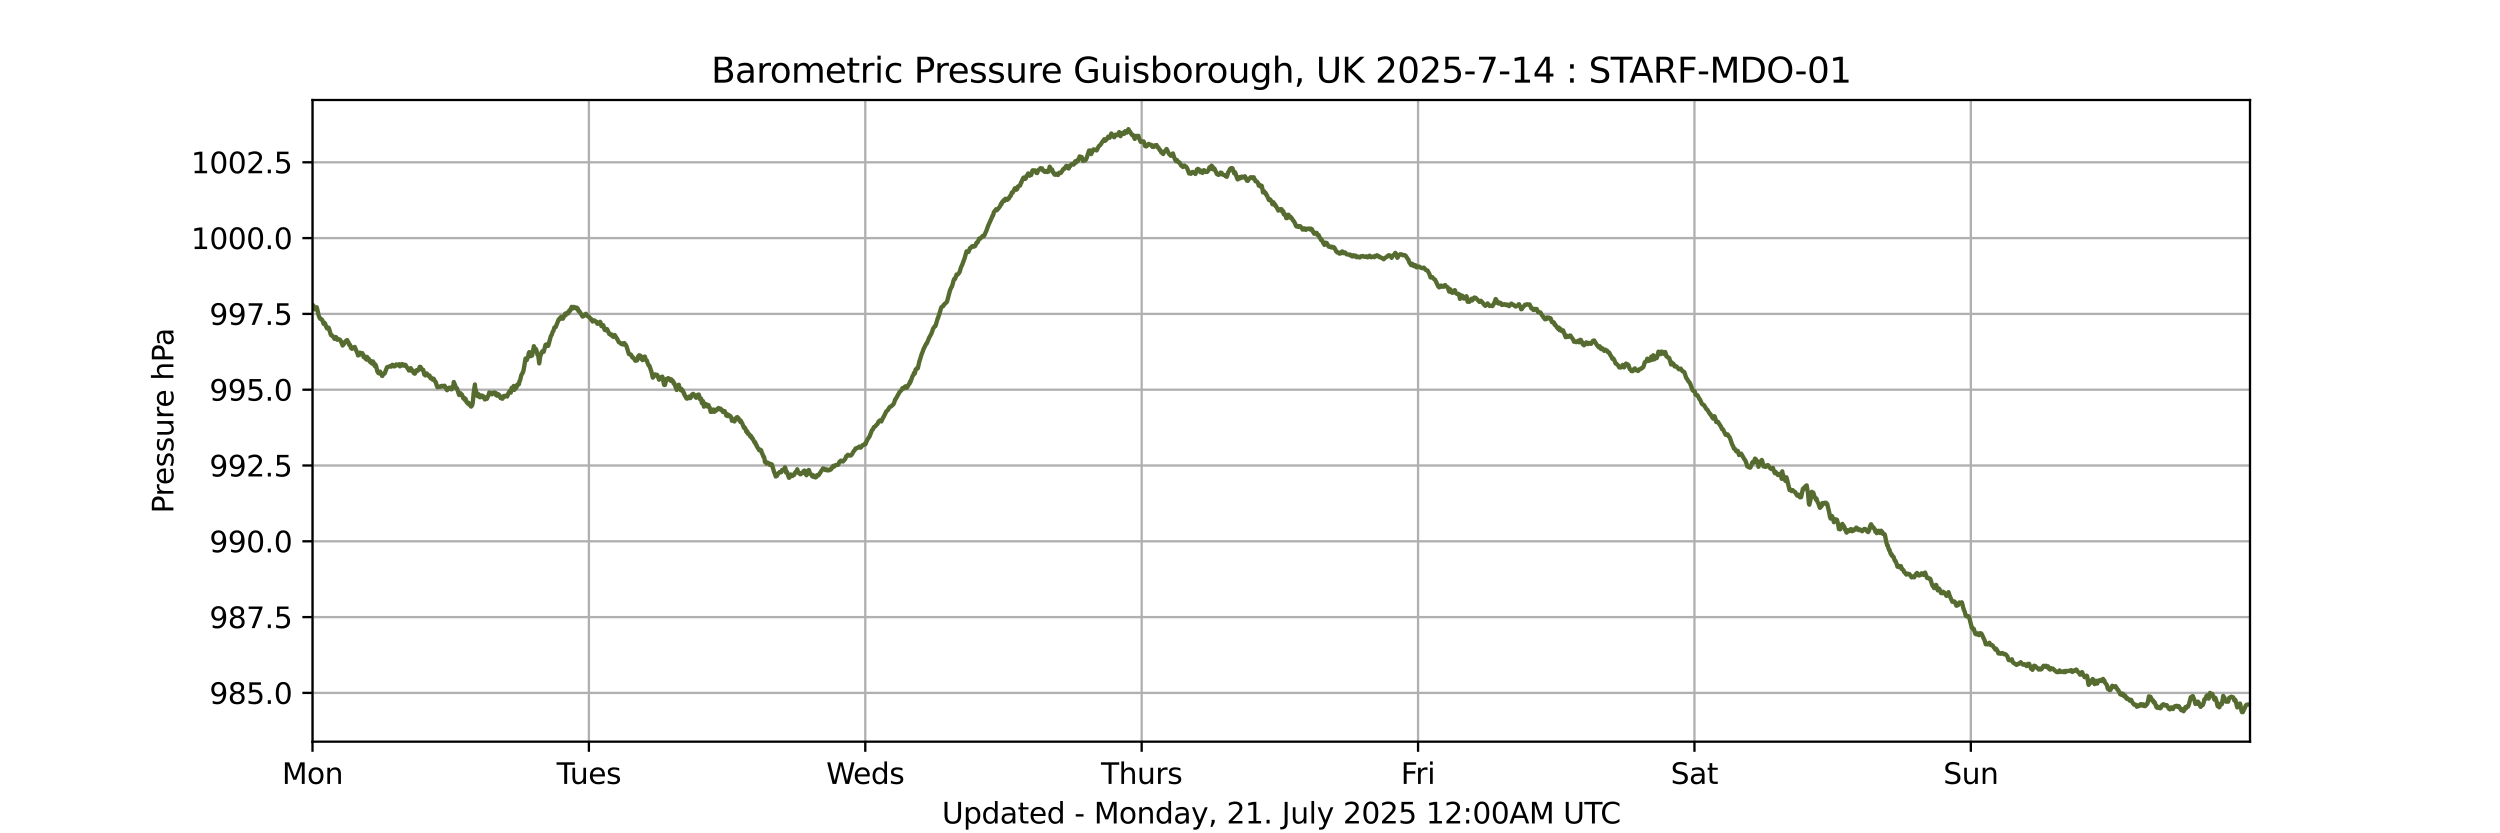 <?xml version="1.0" encoding="utf-8" standalone="no"?>
<!DOCTYPE svg PUBLIC "-//W3C//DTD SVG 1.1//EN"
  "http://www.w3.org/Graphics/SVG/1.1/DTD/svg11.dtd">
<svg xmlns:xlink="http://www.w3.org/1999/xlink" width="864pt" height="288pt" viewBox="0 0 864 288" xmlns="http://www.w3.org/2000/svg" version="1.1">
 <defs>
  <style type="text/css">*{stroke-linejoin: round; stroke-linecap: butt}</style>
 </defs>
 <g id="figure_1">
  <g id="patch_1">
   <path d="M 0 288 
L 864 288 
L 864 0 
L 0 0 
z
" style="fill: #ffffff"/>
  </g>
  <g id="axes_1">
   <g id="patch_2">
    <path d="M 108 256.32 
L 777.6 256.32 
L 777.6 34.56 
L 108 34.56 
z
" style="fill: #ffffff"/>
   </g>
   <g id="matplotlib.axis_1">
    <g id="xtick_1">
     <g id="line2d_1">
      <path d="M 108 256.32 
L 108 34.56 
" clip-path="url(#pda304922c7)" style="fill: none; stroke: #b0b0b0; stroke-width: 0.8; stroke-linecap: square"/>
     </g>
     <g id="line2d_2">
      <defs>
       <path id="m99ca73089d" d="M 0 0 
L 0 3.5 
" style="stroke: #000000; stroke-width: 0.8"/>
      </defs>
      <g>
       <use xlink:href="#m99ca73089d" x="108" y="256.32" style="stroke: #000000; stroke-width: 0.8"/>
      </g>
     </g>
     <g id="text_1">
      <!-- Mon -->
      <g transform="translate(97.458 270.918) scale(0.1 -0.1)">
       <defs>
        <path id="DejaVuSans-4d" d="M 628 4666 
L 1569 4666 
L 2759 1491 
L 3956 4666 
L 4897 4666 
L 4897 0 
L 4281 0 
L 4281 4097 
L 3078 897 
L 2444 897 
L 1241 4097 
L 1241 0 
L 628 0 
L 628 4666 
z
" transform="scale(0.016)"/>
        <path id="DejaVuSans-6f" d="M 1959 3097 
Q 1497 3097 1228 2736 
Q 959 2375 959 1747 
Q 959 1119 1226 758 
Q 1494 397 1959 397 
Q 2419 397 2687 759 
Q 2956 1122 2956 1747 
Q 2956 2369 2687 2733 
Q 2419 3097 1959 3097 
z
M 1959 3584 
Q 2709 3584 3137 3096 
Q 3566 2609 3566 1747 
Q 3566 888 3137 398 
Q 2709 -91 1959 -91 
Q 1206 -91 779 398 
Q 353 888 353 1747 
Q 353 2609 779 3096 
Q 1206 3584 1959 3584 
z
" transform="scale(0.016)"/>
        <path id="DejaVuSans-6e" d="M 3513 2113 
L 3513 0 
L 2938 0 
L 2938 2094 
Q 2938 2591 2744 2837 
Q 2550 3084 2163 3084 
Q 1697 3084 1428 2787 
Q 1159 2491 1159 1978 
L 1159 0 
L 581 0 
L 581 3500 
L 1159 3500 
L 1159 2956 
Q 1366 3272 1645 3428 
Q 1925 3584 2291 3584 
Q 2894 3584 3203 3211 
Q 3513 2838 3513 2113 
z
" transform="scale(0.016)"/>
       </defs>
       <use xlink:href="#DejaVuSans-4d"/>
       <use xlink:href="#DejaVuSans-6f" x="86.279"/>
       <use xlink:href="#DejaVuSans-6e" x="147.461"/>
      </g>
     </g>
    </g>
    <g id="xtick_2">
     <g id="line2d_3">
      <path d="M 203.521 256.32 
L 203.521 34.56 
" clip-path="url(#pda304922c7)" style="fill: none; stroke: #b0b0b0; stroke-width: 0.8; stroke-linecap: square"/>
     </g>
     <g id="line2d_4">
      <g>
       <use xlink:href="#m99ca73089d" x="203.521" y="256.32" style="stroke: #000000; stroke-width: 0.8"/>
      </g>
     </g>
     <g id="text_2">
      <!-- Tues -->
      <g transform="translate(192.373 270.918) scale(0.1 -0.1)">
       <defs>
        <path id="DejaVuSans-54" d="M -19 4666 
L 3928 4666 
L 3928 4134 
L 2272 4134 
L 2272 0 
L 1638 0 
L 1638 4134 
L -19 4134 
L -19 4666 
z
" transform="scale(0.016)"/>
        <path id="DejaVuSans-75" d="M 544 1381 
L 544 3500 
L 1119 3500 
L 1119 1403 
Q 1119 906 1312 657 
Q 1506 409 1894 409 
Q 2359 409 2629 706 
Q 2900 1003 2900 1516 
L 2900 3500 
L 3475 3500 
L 3475 0 
L 2900 0 
L 2900 538 
Q 2691 219 2414 64 
Q 2138 -91 1772 -91 
Q 1169 -91 856 284 
Q 544 659 544 1381 
z
M 1991 3584 
L 1991 3584 
z
" transform="scale(0.016)"/>
        <path id="DejaVuSans-65" d="M 3597 1894 
L 3597 1613 
L 953 1613 
Q 991 1019 1311 708 
Q 1631 397 2203 397 
Q 2534 397 2845 478 
Q 3156 559 3463 722 
L 3463 178 
Q 3153 47 2828 -22 
Q 2503 -91 2169 -91 
Q 1331 -91 842 396 
Q 353 884 353 1716 
Q 353 2575 817 3079 
Q 1281 3584 2069 3584 
Q 2775 3584 3186 3129 
Q 3597 2675 3597 1894 
z
M 3022 2063 
Q 3016 2534 2758 2815 
Q 2500 3097 2075 3097 
Q 1594 3097 1305 2825 
Q 1016 2553 972 2059 
L 3022 2063 
z
" transform="scale(0.016)"/>
        <path id="DejaVuSans-73" d="M 2834 3397 
L 2834 2853 
Q 2591 2978 2328 3040 
Q 2066 3103 1784 3103 
Q 1356 3103 1142 2972 
Q 928 2841 928 2578 
Q 928 2378 1081 2264 
Q 1234 2150 1697 2047 
L 1894 2003 
Q 2506 1872 2764 1633 
Q 3022 1394 3022 966 
Q 3022 478 2636 193 
Q 2250 -91 1575 -91 
Q 1294 -91 989 -36 
Q 684 19 347 128 
L 347 722 
Q 666 556 975 473 
Q 1284 391 1588 391 
Q 1994 391 2212 530 
Q 2431 669 2431 922 
Q 2431 1156 2273 1281 
Q 2116 1406 1581 1522 
L 1381 1569 
Q 847 1681 609 1914 
Q 372 2147 372 2553 
Q 372 3047 722 3315 
Q 1072 3584 1716 3584 
Q 2034 3584 2315 3537 
Q 2597 3491 2834 3397 
z
" transform="scale(0.016)"/>
       </defs>
       <use xlink:href="#DejaVuSans-54"/>
       <use xlink:href="#DejaVuSans-75" x="45.959"/>
       <use xlink:href="#DejaVuSans-65" x="109.338"/>
       <use xlink:href="#DejaVuSans-73" x="170.861"/>
      </g>
     </g>
    </g>
    <g id="xtick_3">
     <g id="line2d_5">
      <path d="M 299.041 256.32 
L 299.041 34.56 
" clip-path="url(#pda304922c7)" style="fill: none; stroke: #b0b0b0; stroke-width: 0.8; stroke-linecap: square"/>
     </g>
     <g id="line2d_6">
      <g>
       <use xlink:href="#m99ca73089d" x="299.041" y="256.32" style="stroke: #000000; stroke-width: 0.8"/>
      </g>
     </g>
     <g id="text_3">
      <!-- Weds -->
      <g transform="translate(285.536 270.918) scale(0.1 -0.1)">
       <defs>
        <path id="DejaVuSans-57" d="M 213 4666 
L 850 4666 
L 1831 722 
L 2809 4666 
L 3519 4666 
L 4500 722 
L 5478 4666 
L 6119 4666 
L 4947 0 
L 4153 0 
L 3169 4050 
L 2175 0 
L 1381 0 
L 213 4666 
z
" transform="scale(0.016)"/>
        <path id="DejaVuSans-64" d="M 2906 2969 
L 2906 4863 
L 3481 4863 
L 3481 0 
L 2906 0 
L 2906 525 
Q 2725 213 2448 61 
Q 2172 -91 1784 -91 
Q 1150 -91 751 415 
Q 353 922 353 1747 
Q 353 2572 751 3078 
Q 1150 3584 1784 3584 
Q 2172 3584 2448 3432 
Q 2725 3281 2906 2969 
z
M 947 1747 
Q 947 1113 1208 752 
Q 1469 391 1925 391 
Q 2381 391 2643 752 
Q 2906 1113 2906 1747 
Q 2906 2381 2643 2742 
Q 2381 3103 1925 3103 
Q 1469 3103 1208 2742 
Q 947 2381 947 1747 
z
" transform="scale(0.016)"/>
       </defs>
       <use xlink:href="#DejaVuSans-57"/>
       <use xlink:href="#DejaVuSans-65" x="93.002"/>
       <use xlink:href="#DejaVuSans-64" x="154.525"/>
       <use xlink:href="#DejaVuSans-73" x="218.002"/>
      </g>
     </g>
    </g>
    <g id="xtick_4">
     <g id="line2d_7">
      <path d="M 394.562 256.32 
L 394.562 34.56 
" clip-path="url(#pda304922c7)" style="fill: none; stroke: #b0b0b0; stroke-width: 0.8; stroke-linecap: square"/>
     </g>
     <g id="line2d_8">
      <g>
       <use xlink:href="#m99ca73089d" x="394.562" y="256.32" style="stroke: #000000; stroke-width: 0.8"/>
      </g>
     </g>
     <g id="text_4">
      <!-- Thurs -->
      <g transform="translate(380.51 270.918) scale(0.1 -0.1)">
       <defs>
        <path id="DejaVuSans-68" d="M 3513 2113 
L 3513 0 
L 2938 0 
L 2938 2094 
Q 2938 2591 2744 2837 
Q 2550 3084 2163 3084 
Q 1697 3084 1428 2787 
Q 1159 2491 1159 1978 
L 1159 0 
L 581 0 
L 581 4863 
L 1159 4863 
L 1159 2956 
Q 1366 3272 1645 3428 
Q 1925 3584 2291 3584 
Q 2894 3584 3203 3211 
Q 3513 2838 3513 2113 
z
" transform="scale(0.016)"/>
        <path id="DejaVuSans-72" d="M 2631 2963 
Q 2534 3019 2420 3045 
Q 2306 3072 2169 3072 
Q 1681 3072 1420 2755 
Q 1159 2438 1159 1844 
L 1159 0 
L 581 0 
L 581 3500 
L 1159 3500 
L 1159 2956 
Q 1341 3275 1631 3429 
Q 1922 3584 2338 3584 
Q 2397 3584 2469 3576 
Q 2541 3569 2628 3553 
L 2631 2963 
z
" transform="scale(0.016)"/>
       </defs>
       <use xlink:href="#DejaVuSans-54"/>
       <use xlink:href="#DejaVuSans-68" x="61.084"/>
       <use xlink:href="#DejaVuSans-75" x="124.463"/>
       <use xlink:href="#DejaVuSans-72" x="187.842"/>
       <use xlink:href="#DejaVuSans-73" x="228.955"/>
      </g>
     </g>
    </g>
    <g id="xtick_5">
     <g id="line2d_9">
      <path d="M 490.083 256.32 
L 490.083 34.56 
" clip-path="url(#pda304922c7)" style="fill: none; stroke: #b0b0b0; stroke-width: 0.8; stroke-linecap: square"/>
     </g>
     <g id="line2d_10">
      <g>
       <use xlink:href="#m99ca73089d" x="490.083" y="256.32" style="stroke: #000000; stroke-width: 0.8"/>
      </g>
     </g>
     <g id="text_5">
      <!-- Fri -->
      <g transform="translate(484.125 270.918) scale(0.1 -0.1)">
       <defs>
        <path id="DejaVuSans-46" d="M 628 4666 
L 3309 4666 
L 3309 4134 
L 1259 4134 
L 1259 2759 
L 3109 2759 
L 3109 2228 
L 1259 2228 
L 1259 0 
L 628 0 
L 628 4666 
z
" transform="scale(0.016)"/>
        <path id="DejaVuSans-69" d="M 603 3500 
L 1178 3500 
L 1178 0 
L 603 0 
L 603 3500 
z
M 603 4863 
L 1178 4863 
L 1178 4134 
L 603 4134 
L 603 4863 
z
" transform="scale(0.016)"/>
       </defs>
       <use xlink:href="#DejaVuSans-46"/>
       <use xlink:href="#DejaVuSans-72" x="50.27"/>
       <use xlink:href="#DejaVuSans-69" x="91.383"/>
      </g>
     </g>
    </g>
    <g id="xtick_6">
     <g id="line2d_11">
      <path d="M 585.603 256.32 
L 585.603 34.56 
" clip-path="url(#pda304922c7)" style="fill: none; stroke: #b0b0b0; stroke-width: 0.8; stroke-linecap: square"/>
     </g>
     <g id="line2d_12">
      <g>
       <use xlink:href="#m99ca73089d" x="585.603" y="256.32" style="stroke: #000000; stroke-width: 0.8"/>
      </g>
     </g>
     <g id="text_6">
      <!-- Sat -->
      <g transform="translate(577.405 270.918) scale(0.1 -0.1)">
       <defs>
        <path id="DejaVuSans-53" d="M 3425 4513 
L 3425 3897 
Q 3066 4069 2747 4153 
Q 2428 4238 2131 4238 
Q 1616 4238 1336 4038 
Q 1056 3838 1056 3469 
Q 1056 3159 1242 3001 
Q 1428 2844 1947 2747 
L 2328 2669 
Q 3034 2534 3370 2195 
Q 3706 1856 3706 1288 
Q 3706 609 3251 259 
Q 2797 -91 1919 -91 
Q 1588 -91 1214 -16 
Q 841 59 441 206 
L 441 856 
Q 825 641 1194 531 
Q 1563 422 1919 422 
Q 2459 422 2753 634 
Q 3047 847 3047 1241 
Q 3047 1584 2836 1778 
Q 2625 1972 2144 2069 
L 1759 2144 
Q 1053 2284 737 2584 
Q 422 2884 422 3419 
Q 422 4038 858 4394 
Q 1294 4750 2059 4750 
Q 2388 4750 2728 4690 
Q 3069 4631 3425 4513 
z
" transform="scale(0.016)"/>
        <path id="DejaVuSans-61" d="M 2194 1759 
Q 1497 1759 1228 1600 
Q 959 1441 959 1056 
Q 959 750 1161 570 
Q 1363 391 1709 391 
Q 2188 391 2477 730 
Q 2766 1069 2766 1631 
L 2766 1759 
L 2194 1759 
z
M 3341 1997 
L 3341 0 
L 2766 0 
L 2766 531 
Q 2569 213 2275 61 
Q 1981 -91 1556 -91 
Q 1019 -91 701 211 
Q 384 513 384 1019 
Q 384 1609 779 1909 
Q 1175 2209 1959 2209 
L 2766 2209 
L 2766 2266 
Q 2766 2663 2505 2880 
Q 2244 3097 1772 3097 
Q 1472 3097 1187 3025 
Q 903 2953 641 2809 
L 641 3341 
Q 956 3463 1253 3523 
Q 1550 3584 1831 3584 
Q 2591 3584 2966 3190 
Q 3341 2797 3341 1997 
z
" transform="scale(0.016)"/>
        <path id="DejaVuSans-74" d="M 1172 4494 
L 1172 3500 
L 2356 3500 
L 2356 3053 
L 1172 3053 
L 1172 1153 
Q 1172 725 1289 603 
Q 1406 481 1766 481 
L 2356 481 
L 2356 0 
L 1766 0 
Q 1100 0 847 248 
Q 594 497 594 1153 
L 594 3053 
L 172 3053 
L 172 3500 
L 594 3500 
L 594 4494 
L 1172 4494 
z
" transform="scale(0.016)"/>
       </defs>
       <use xlink:href="#DejaVuSans-53"/>
       <use xlink:href="#DejaVuSans-61" x="63.477"/>
       <use xlink:href="#DejaVuSans-74" x="124.756"/>
      </g>
     </g>
    </g>
    <g id="xtick_7">
     <g id="line2d_13">
      <path d="M 681.124 256.32 
L 681.124 34.56 
" clip-path="url(#pda304922c7)" style="fill: none; stroke: #b0b0b0; stroke-width: 0.8; stroke-linecap: square"/>
     </g>
     <g id="line2d_14">
      <g>
       <use xlink:href="#m99ca73089d" x="681.124" y="256.32" style="stroke: #000000; stroke-width: 0.8"/>
      </g>
     </g>
     <g id="text_7">
      <!-- Sun -->
      <g transform="translate(671.612 270.918) scale(0.1 -0.1)">
       <use xlink:href="#DejaVuSans-53"/>
       <use xlink:href="#DejaVuSans-75" x="63.477"/>
       <use xlink:href="#DejaVuSans-6e" x="126.855"/>
      </g>
     </g>
    </g>
    <g id="text_8">
     <!-- Updated - Monday, 21. July 2025 12:00AM UTC -->
     <g transform="translate(325.538 284.597) scale(0.1 -0.1)">
      <defs>
       <path id="DejaVuSans-55" d="M 556 4666 
L 1191 4666 
L 1191 1831 
Q 1191 1081 1462 751 
Q 1734 422 2344 422 
Q 2950 422 3222 751 
Q 3494 1081 3494 1831 
L 3494 4666 
L 4128 4666 
L 4128 1753 
Q 4128 841 3676 375 
Q 3225 -91 2344 -91 
Q 1459 -91 1007 375 
Q 556 841 556 1753 
L 556 4666 
z
" transform="scale(0.016)"/>
       <path id="DejaVuSans-70" d="M 1159 525 
L 1159 -1331 
L 581 -1331 
L 581 3500 
L 1159 3500 
L 1159 2969 
Q 1341 3281 1617 3432 
Q 1894 3584 2278 3584 
Q 2916 3584 3314 3078 
Q 3713 2572 3713 1747 
Q 3713 922 3314 415 
Q 2916 -91 2278 -91 
Q 1894 -91 1617 61 
Q 1341 213 1159 525 
z
M 3116 1747 
Q 3116 2381 2855 2742 
Q 2594 3103 2138 3103 
Q 1681 3103 1420 2742 
Q 1159 2381 1159 1747 
Q 1159 1113 1420 752 
Q 1681 391 2138 391 
Q 2594 391 2855 752 
Q 3116 1113 3116 1747 
z
" transform="scale(0.016)"/>
       <path id="DejaVuSans-20" transform="scale(0.016)"/>
       <path id="DejaVuSans-2d" d="M 313 2009 
L 1997 2009 
L 1997 1497 
L 313 1497 
L 313 2009 
z
" transform="scale(0.016)"/>
       <path id="DejaVuSans-79" d="M 2059 -325 
Q 1816 -950 1584 -1140 
Q 1353 -1331 966 -1331 
L 506 -1331 
L 506 -850 
L 844 -850 
Q 1081 -850 1212 -737 
Q 1344 -625 1503 -206 
L 1606 56 
L 191 3500 
L 800 3500 
L 1894 763 
L 2988 3500 
L 3597 3500 
L 2059 -325 
z
" transform="scale(0.016)"/>
       <path id="DejaVuSans-2c" d="M 750 794 
L 1409 794 
L 1409 256 
L 897 -744 
L 494 -744 
L 750 256 
L 750 794 
z
" transform="scale(0.016)"/>
       <path id="DejaVuSans-32" d="M 1228 531 
L 3431 531 
L 3431 0 
L 469 0 
L 469 531 
Q 828 903 1448 1529 
Q 2069 2156 2228 2338 
Q 2531 2678 2651 2914 
Q 2772 3150 2772 3378 
Q 2772 3750 2511 3984 
Q 2250 4219 1831 4219 
Q 1534 4219 1204 4116 
Q 875 4013 500 3803 
L 500 4441 
Q 881 4594 1212 4672 
Q 1544 4750 1819 4750 
Q 2544 4750 2975 4387 
Q 3406 4025 3406 3419 
Q 3406 3131 3298 2873 
Q 3191 2616 2906 2266 
Q 2828 2175 2409 1742 
Q 1991 1309 1228 531 
z
" transform="scale(0.016)"/>
       <path id="DejaVuSans-31" d="M 794 531 
L 1825 531 
L 1825 4091 
L 703 3866 
L 703 4441 
L 1819 4666 
L 2450 4666 
L 2450 531 
L 3481 531 
L 3481 0 
L 794 0 
L 794 531 
z
" transform="scale(0.016)"/>
       <path id="DejaVuSans-2e" d="M 684 794 
L 1344 794 
L 1344 0 
L 684 0 
L 684 794 
z
" transform="scale(0.016)"/>
       <path id="DejaVuSans-4a" d="M 628 4666 
L 1259 4666 
L 1259 325 
Q 1259 -519 939 -900 
Q 619 -1281 -91 -1281 
L -331 -1281 
L -331 -750 
L -134 -750 
Q 284 -750 456 -515 
Q 628 -281 628 325 
L 628 4666 
z
" transform="scale(0.016)"/>
       <path id="DejaVuSans-6c" d="M 603 4863 
L 1178 4863 
L 1178 0 
L 603 0 
L 603 4863 
z
" transform="scale(0.016)"/>
       <path id="DejaVuSans-30" d="M 2034 4250 
Q 1547 4250 1301 3770 
Q 1056 3291 1056 2328 
Q 1056 1369 1301 889 
Q 1547 409 2034 409 
Q 2525 409 2770 889 
Q 3016 1369 3016 2328 
Q 3016 3291 2770 3770 
Q 2525 4250 2034 4250 
z
M 2034 4750 
Q 2819 4750 3233 4129 
Q 3647 3509 3647 2328 
Q 3647 1150 3233 529 
Q 2819 -91 2034 -91 
Q 1250 -91 836 529 
Q 422 1150 422 2328 
Q 422 3509 836 4129 
Q 1250 4750 2034 4750 
z
" transform="scale(0.016)"/>
       <path id="DejaVuSans-35" d="M 691 4666 
L 3169 4666 
L 3169 4134 
L 1269 4134 
L 1269 2991 
Q 1406 3038 1543 3061 
Q 1681 3084 1819 3084 
Q 2600 3084 3056 2656 
Q 3513 2228 3513 1497 
Q 3513 744 3044 326 
Q 2575 -91 1722 -91 
Q 1428 -91 1123 -41 
Q 819 9 494 109 
L 494 744 
Q 775 591 1075 516 
Q 1375 441 1709 441 
Q 2250 441 2565 725 
Q 2881 1009 2881 1497 
Q 2881 1984 2565 2268 
Q 2250 2553 1709 2553 
Q 1456 2553 1204 2497 
Q 953 2441 691 2322 
L 691 4666 
z
" transform="scale(0.016)"/>
       <path id="DejaVuSans-3a" d="M 750 794 
L 1409 794 
L 1409 0 
L 750 0 
L 750 794 
z
M 750 3309 
L 1409 3309 
L 1409 2516 
L 750 2516 
L 750 3309 
z
" transform="scale(0.016)"/>
       <path id="DejaVuSans-41" d="M 2188 4044 
L 1331 1722 
L 3047 1722 
L 2188 4044 
z
M 1831 4666 
L 2547 4666 
L 4325 0 
L 3669 0 
L 3244 1197 
L 1141 1197 
L 716 0 
L 50 0 
L 1831 4666 
z
" transform="scale(0.016)"/>
       <path id="DejaVuSans-43" d="M 4122 4306 
L 4122 3641 
Q 3803 3938 3442 4084 
Q 3081 4231 2675 4231 
Q 1875 4231 1450 3742 
Q 1025 3253 1025 2328 
Q 1025 1406 1450 917 
Q 1875 428 2675 428 
Q 3081 428 3442 575 
Q 3803 722 4122 1019 
L 4122 359 
Q 3791 134 3420 21 
Q 3050 -91 2638 -91 
Q 1578 -91 968 557 
Q 359 1206 359 2328 
Q 359 3453 968 4101 
Q 1578 4750 2638 4750 
Q 3056 4750 3426 4639 
Q 3797 4528 4122 4306 
z
" transform="scale(0.016)"/>
      </defs>
      <use xlink:href="#DejaVuSans-55"/>
      <use xlink:href="#DejaVuSans-70" x="73.193"/>
      <use xlink:href="#DejaVuSans-64" x="136.67"/>
      <use xlink:href="#DejaVuSans-61" x="200.146"/>
      <use xlink:href="#DejaVuSans-74" x="261.426"/>
      <use xlink:href="#DejaVuSans-65" x="300.635"/>
      <use xlink:href="#DejaVuSans-64" x="362.158"/>
      <use xlink:href="#DejaVuSans-20" x="425.635"/>
      <use xlink:href="#DejaVuSans-2d" x="457.422"/>
      <use xlink:href="#DejaVuSans-20" x="493.506"/>
      <use xlink:href="#DejaVuSans-4d" x="525.293"/>
      <use xlink:href="#DejaVuSans-6f" x="611.572"/>
      <use xlink:href="#DejaVuSans-6e" x="672.754"/>
      <use xlink:href="#DejaVuSans-64" x="736.133"/>
      <use xlink:href="#DejaVuSans-61" x="799.609"/>
      <use xlink:href="#DejaVuSans-79" x="860.889"/>
      <use xlink:href="#DejaVuSans-2c" x="920.068"/>
      <use xlink:href="#DejaVuSans-20" x="951.855"/>
      <use xlink:href="#DejaVuSans-32" x="983.643"/>
      <use xlink:href="#DejaVuSans-31" x="1047.266"/>
      <use xlink:href="#DejaVuSans-2e" x="1110.889"/>
      <use xlink:href="#DejaVuSans-20" x="1142.676"/>
      <use xlink:href="#DejaVuSans-4a" x="1174.463"/>
      <use xlink:href="#DejaVuSans-75" x="1203.955"/>
      <use xlink:href="#DejaVuSans-6c" x="1267.334"/>
      <use xlink:href="#DejaVuSans-79" x="1295.117"/>
      <use xlink:href="#DejaVuSans-20" x="1354.297"/>
      <use xlink:href="#DejaVuSans-32" x="1386.084"/>
      <use xlink:href="#DejaVuSans-30" x="1449.707"/>
      <use xlink:href="#DejaVuSans-32" x="1513.33"/>
      <use xlink:href="#DejaVuSans-35" x="1576.953"/>
      <use xlink:href="#DejaVuSans-20" x="1640.576"/>
      <use xlink:href="#DejaVuSans-31" x="1672.363"/>
      <use xlink:href="#DejaVuSans-32" x="1735.986"/>
      <use xlink:href="#DejaVuSans-3a" x="1799.609"/>
      <use xlink:href="#DejaVuSans-30" x="1833.301"/>
      <use xlink:href="#DejaVuSans-30" x="1896.924"/>
      <use xlink:href="#DejaVuSans-41" x="1960.547"/>
      <use xlink:href="#DejaVuSans-4d" x="2028.955"/>
      <use xlink:href="#DejaVuSans-20" x="2115.234"/>
      <use xlink:href="#DejaVuSans-55" x="2147.021"/>
      <use xlink:href="#DejaVuSans-54" x="2220.215"/>
      <use xlink:href="#DejaVuSans-43" x="2275.424"/>
     </g>
    </g>
   </g>
   <g id="matplotlib.axis_2">
    <g id="ytick_1">
     <g id="line2d_15">
      <path d="M 108 239.472 
L 777.6 239.472 
" clip-path="url(#pda304922c7)" style="fill: none; stroke: #b0b0b0; stroke-width: 0.8; stroke-linecap: square"/>
     </g>
     <g id="line2d_16">
      <defs>
       <path id="m52da3b45df" d="M 0 0 
L -3.5 0 
" style="stroke: #000000; stroke-width: 0.8"/>
      </defs>
      <g>
       <use xlink:href="#m52da3b45df" x="108" y="239.472" style="stroke: #000000; stroke-width: 0.8"/>
      </g>
     </g>
     <g id="text_9">
      <!-- 985.0 -->
      <g transform="translate(72.372 243.271) scale(0.1 -0.1)">
       <defs>
        <path id="DejaVuSans-39" d="M 703 97 
L 703 672 
Q 941 559 1184 500 
Q 1428 441 1663 441 
Q 2288 441 2617 861 
Q 2947 1281 2994 2138 
Q 2813 1869 2534 1725 
Q 2256 1581 1919 1581 
Q 1219 1581 811 2004 
Q 403 2428 403 3163 
Q 403 3881 828 4315 
Q 1253 4750 1959 4750 
Q 2769 4750 3195 4129 
Q 3622 3509 3622 2328 
Q 3622 1225 3098 567 
Q 2575 -91 1691 -91 
Q 1453 -91 1209 -44 
Q 966 3 703 97 
z
M 1959 2075 
Q 2384 2075 2632 2365 
Q 2881 2656 2881 3163 
Q 2881 3666 2632 3958 
Q 2384 4250 1959 4250 
Q 1534 4250 1286 3958 
Q 1038 3666 1038 3163 
Q 1038 2656 1286 2365 
Q 1534 2075 1959 2075 
z
" transform="scale(0.016)"/>
        <path id="DejaVuSans-38" d="M 2034 2216 
Q 1584 2216 1326 1975 
Q 1069 1734 1069 1313 
Q 1069 891 1326 650 
Q 1584 409 2034 409 
Q 2484 409 2743 651 
Q 3003 894 3003 1313 
Q 3003 1734 2745 1975 
Q 2488 2216 2034 2216 
z
M 1403 2484 
Q 997 2584 770 2862 
Q 544 3141 544 3541 
Q 544 4100 942 4425 
Q 1341 4750 2034 4750 
Q 2731 4750 3128 4425 
Q 3525 4100 3525 3541 
Q 3525 3141 3298 2862 
Q 3072 2584 2669 2484 
Q 3125 2378 3379 2068 
Q 3634 1759 3634 1313 
Q 3634 634 3220 271 
Q 2806 -91 2034 -91 
Q 1263 -91 848 271 
Q 434 634 434 1313 
Q 434 1759 690 2068 
Q 947 2378 1403 2484 
z
M 1172 3481 
Q 1172 3119 1398 2916 
Q 1625 2713 2034 2713 
Q 2441 2713 2670 2916 
Q 2900 3119 2900 3481 
Q 2900 3844 2670 4047 
Q 2441 4250 2034 4250 
Q 1625 4250 1398 4047 
Q 1172 3844 1172 3481 
z
" transform="scale(0.016)"/>
       </defs>
       <use xlink:href="#DejaVuSans-39"/>
       <use xlink:href="#DejaVuSans-38" x="63.623"/>
       <use xlink:href="#DejaVuSans-35" x="127.246"/>
       <use xlink:href="#DejaVuSans-2e" x="190.869"/>
       <use xlink:href="#DejaVuSans-30" x="222.656"/>
      </g>
     </g>
    </g>
    <g id="ytick_2">
     <g id="line2d_17">
      <path d="M 108 213.273 
L 777.6 213.273 
" clip-path="url(#pda304922c7)" style="fill: none; stroke: #b0b0b0; stroke-width: 0.8; stroke-linecap: square"/>
     </g>
     <g id="line2d_18">
      <g>
       <use xlink:href="#m52da3b45df" x="108" y="213.273" style="stroke: #000000; stroke-width: 0.8"/>
      </g>
     </g>
     <g id="text_10">
      <!-- 987.5 -->
      <g transform="translate(72.372 217.073) scale(0.1 -0.1)">
       <defs>
        <path id="DejaVuSans-37" d="M 525 4666 
L 3525 4666 
L 3525 4397 
L 1831 0 
L 1172 0 
L 2766 4134 
L 525 4134 
L 525 4666 
z
" transform="scale(0.016)"/>
       </defs>
       <use xlink:href="#DejaVuSans-39"/>
       <use xlink:href="#DejaVuSans-38" x="63.623"/>
       <use xlink:href="#DejaVuSans-37" x="127.246"/>
       <use xlink:href="#DejaVuSans-2e" x="190.869"/>
       <use xlink:href="#DejaVuSans-35" x="222.656"/>
      </g>
     </g>
    </g>
    <g id="ytick_3">
     <g id="line2d_19">
      <path d="M 108 187.075 
L 777.6 187.075 
" clip-path="url(#pda304922c7)" style="fill: none; stroke: #b0b0b0; stroke-width: 0.8; stroke-linecap: square"/>
     </g>
     <g id="line2d_20">
      <g>
       <use xlink:href="#m52da3b45df" x="108" y="187.075" style="stroke: #000000; stroke-width: 0.8"/>
      </g>
     </g>
     <g id="text_11">
      <!-- 990.0 -->
      <g transform="translate(72.372 190.874) scale(0.1 -0.1)">
       <use xlink:href="#DejaVuSans-39"/>
       <use xlink:href="#DejaVuSans-39" x="63.623"/>
       <use xlink:href="#DejaVuSans-30" x="127.246"/>
       <use xlink:href="#DejaVuSans-2e" x="190.869"/>
       <use xlink:href="#DejaVuSans-30" x="222.656"/>
      </g>
     </g>
    </g>
    <g id="ytick_4">
     <g id="line2d_21">
      <path d="M 108 160.877 
L 777.6 160.877 
" clip-path="url(#pda304922c7)" style="fill: none; stroke: #b0b0b0; stroke-width: 0.8; stroke-linecap: square"/>
     </g>
     <g id="line2d_22">
      <g>
       <use xlink:href="#m52da3b45df" x="108" y="160.877" style="stroke: #000000; stroke-width: 0.8"/>
      </g>
     </g>
     <g id="text_12">
      <!-- 992.5 -->
      <g transform="translate(72.372 164.676) scale(0.1 -0.1)">
       <use xlink:href="#DejaVuSans-39"/>
       <use xlink:href="#DejaVuSans-39" x="63.623"/>
       <use xlink:href="#DejaVuSans-32" x="127.246"/>
       <use xlink:href="#DejaVuSans-2e" x="190.869"/>
       <use xlink:href="#DejaVuSans-35" x="222.656"/>
      </g>
     </g>
    </g>
    <g id="ytick_5">
     <g id="line2d_23">
      <path d="M 108 134.678 
L 777.6 134.678 
" clip-path="url(#pda304922c7)" style="fill: none; stroke: #b0b0b0; stroke-width: 0.8; stroke-linecap: square"/>
     </g>
     <g id="line2d_24">
      <g>
       <use xlink:href="#m52da3b45df" x="108" y="134.678" style="stroke: #000000; stroke-width: 0.8"/>
      </g>
     </g>
     <g id="text_13">
      <!-- 995.0 -->
      <g transform="translate(72.372 138.477) scale(0.1 -0.1)">
       <use xlink:href="#DejaVuSans-39"/>
       <use xlink:href="#DejaVuSans-39" x="63.623"/>
       <use xlink:href="#DejaVuSans-35" x="127.246"/>
       <use xlink:href="#DejaVuSans-2e" x="190.869"/>
       <use xlink:href="#DejaVuSans-30" x="222.656"/>
      </g>
     </g>
    </g>
    <g id="ytick_6">
     <g id="line2d_25">
      <path d="M 108 108.48 
L 777.6 108.48 
" clip-path="url(#pda304922c7)" style="fill: none; stroke: #b0b0b0; stroke-width: 0.8; stroke-linecap: square"/>
     </g>
     <g id="line2d_26">
      <g>
       <use xlink:href="#m52da3b45df" x="108" y="108.48" style="stroke: #000000; stroke-width: 0.8"/>
      </g>
     </g>
     <g id="text_14">
      <!-- 997.5 -->
      <g transform="translate(72.372 112.279) scale(0.1 -0.1)">
       <use xlink:href="#DejaVuSans-39"/>
       <use xlink:href="#DejaVuSans-39" x="63.623"/>
       <use xlink:href="#DejaVuSans-37" x="127.246"/>
       <use xlink:href="#DejaVuSans-2e" x="190.869"/>
       <use xlink:href="#DejaVuSans-35" x="222.656"/>
      </g>
     </g>
    </g>
    <g id="ytick_7">
     <g id="line2d_27">
      <path d="M 108 82.282 
L 777.6 82.282 
" clip-path="url(#pda304922c7)" style="fill: none; stroke: #b0b0b0; stroke-width: 0.8; stroke-linecap: square"/>
     </g>
     <g id="line2d_28">
      <g>
       <use xlink:href="#m52da3b45df" x="108" y="82.282" style="stroke: #000000; stroke-width: 0.8"/>
      </g>
     </g>
     <g id="text_15">
      <!-- 1000.0 -->
      <g transform="translate(66.009 86.081) scale(0.1 -0.1)">
       <use xlink:href="#DejaVuSans-31"/>
       <use xlink:href="#DejaVuSans-30" x="63.623"/>
       <use xlink:href="#DejaVuSans-30" x="127.246"/>
       <use xlink:href="#DejaVuSans-30" x="190.869"/>
       <use xlink:href="#DejaVuSans-2e" x="254.492"/>
       <use xlink:href="#DejaVuSans-30" x="286.279"/>
      </g>
     </g>
    </g>
    <g id="ytick_8">
     <g id="line2d_29">
      <path d="M 108 56.083 
L 777.6 56.083 
" clip-path="url(#pda304922c7)" style="fill: none; stroke: #b0b0b0; stroke-width: 0.8; stroke-linecap: square"/>
     </g>
     <g id="line2d_30">
      <g>
       <use xlink:href="#m52da3b45df" x="108" y="56.083" style="stroke: #000000; stroke-width: 0.8"/>
      </g>
     </g>
     <g id="text_16">
      <!-- 1002.5 -->
      <g transform="translate(66.009 59.882) scale(0.1 -0.1)">
       <use xlink:href="#DejaVuSans-31"/>
       <use xlink:href="#DejaVuSans-30" x="63.623"/>
       <use xlink:href="#DejaVuSans-30" x="127.246"/>
       <use xlink:href="#DejaVuSans-32" x="190.869"/>
       <use xlink:href="#DejaVuSans-2e" x="254.492"/>
       <use xlink:href="#DejaVuSans-35" x="286.279"/>
      </g>
     </g>
    </g>
    <g id="text_17">
     <!-- Pressure hPa -->
     <g transform="translate(59.93 177.396) rotate(-90) scale(0.1 -0.1)">
      <defs>
       <path id="DejaVuSans-50" d="M 1259 4147 
L 1259 2394 
L 2053 2394 
Q 2494 2394 2734 2622 
Q 2975 2850 2975 3272 
Q 2975 3691 2734 3919 
Q 2494 4147 2053 4147 
L 1259 4147 
z
M 628 4666 
L 2053 4666 
Q 2838 4666 3239 4311 
Q 3641 3956 3641 3272 
Q 3641 2581 3239 2228 
Q 2838 1875 2053 1875 
L 1259 1875 
L 1259 0 
L 628 0 
L 628 4666 
z
" transform="scale(0.016)"/>
      </defs>
      <use xlink:href="#DejaVuSans-50"/>
      <use xlink:href="#DejaVuSans-72" x="58.553"/>
      <use xlink:href="#DejaVuSans-65" x="97.416"/>
      <use xlink:href="#DejaVuSans-73" x="158.939"/>
      <use xlink:href="#DejaVuSans-73" x="211.039"/>
      <use xlink:href="#DejaVuSans-75" x="263.139"/>
      <use xlink:href="#DejaVuSans-72" x="326.518"/>
      <use xlink:href="#DejaVuSans-65" x="365.381"/>
      <use xlink:href="#DejaVuSans-20" x="426.904"/>
      <use xlink:href="#DejaVuSans-68" x="458.691"/>
      <use xlink:href="#DejaVuSans-50" x="522.07"/>
      <use xlink:href="#DejaVuSans-61" x="577.873"/>
     </g>
    </g>
   </g>
   <g id="line2d_31">
    <path d="M 108 105.498 
L 108.265 105.529 
L 108.796 106.909 
L 109.062 106.502 
L 109.194 106.29 
L 109.327 106.282 
L 109.46 106.191 
L 109.725 107.199 
L 110.123 109.03 
L 110.521 109.975 
L 110.654 110.165 
L 110.787 110.082 
L 111.384 110.611 
L 111.848 111.945 
L 112.18 111.567 
L 112.445 112.07 
L 112.711 112.88 
L 113.042 113.529 
L 113.109 113.364 
L 113.241 113.503 
L 113.44 113.199 
L 113.573 113.277 
L 113.772 113.751 
L 114.237 115.436 
L 114.369 115.681 
L 114.436 115.866 
L 114.502 115.755 
L 114.568 115.897 
L 114.635 115.809 
L 115.298 116.575 
L 115.365 116.582 
L 115.564 117.099 
L 115.696 117.058 
L 115.962 116.47 
L 116.161 116.54 
L 116.36 117.166 
L 116.559 117.413 
L 116.625 117.29 
L 116.758 117.079 
L 117.023 117.308 
L 117.222 117.31 
L 117.355 117.314 
L 117.488 117.384 
L 117.753 117.919 
L 117.819 117.892 
L 118.151 118.732 
L 118.416 119.411 
L 118.483 119.335 
L 118.682 118.959 
L 118.815 118.878 
L 118.947 118.842 
L 119.213 118.205 
L 119.345 118.056 
L 119.412 117.914 
L 119.611 118.137 
L 119.743 117.871 
L 119.942 117.523 
L 120.075 117.698 
L 120.274 118.254 
L 120.407 118.248 
L 120.606 118.859 
L 120.739 119.268 
L 120.805 119.211 
L 120.871 119.04 
L 121.07 119.459 
L 121.269 120.221 
L 121.402 120.371 
L 121.601 120.443 
L 121.667 120.553 
L 121.933 120.263 
L 122.132 120.222 
L 122.265 120 
L 122.397 120.013 
L 122.53 120.048 
L 122.596 119.912 
L 123.658 122.414 
L 123.724 122.828 
L 123.791 122.776 
L 123.923 122.776 
L 124.056 122.413 
L 124.189 122.653 
L 124.388 121.88 
L 124.52 122.182 
L 124.653 122.146 
L 124.786 122.31 
L 124.918 122.243 
L 124.985 122.4 
L 125.118 122.053 
L 125.184 122.017 
L 125.25 122.324 
L 125.317 122.276 
L 125.582 122.687 
L 125.648 123.396 
L 125.715 123.252 
L 125.781 123.19 
L 126.113 123.691 
L 126.245 123.461 
L 126.312 123.964 
L 126.378 123.743 
L 126.444 123.303 
L 126.511 123.365 
L 126.71 124.293 
L 126.776 124.099 
L 126.843 123.355 
L 126.909 123.401 
L 127.174 124.003 
L 127.307 124.289 
L 127.44 124.024 
L 127.572 124.561 
L 127.639 124.502 
L 127.771 124.964 
L 127.838 124.787 
L 127.904 124.968 
L 128.037 124.668 
L 128.236 125.375 
L 128.435 124.897 
L 128.568 125.648 
L 128.634 125.595 
L 128.7 125.276 
L 128.767 125.448 
L 128.899 124.906 
L 128.966 125.579 
L 129.032 125.557 
L 129.098 125.63 
L 129.165 125.328 
L 129.364 126.149 
L 129.563 126.553 
L 129.695 125.957 
L 129.762 125.992 
L 129.894 126.53 
L 129.961 126.439 
L 130.359 128.165 
L 130.492 128.517 
L 130.558 128.479 
L 130.624 128.418 
L 130.757 128.935 
L 130.89 128.527 
L 131.022 128.859 
L 131.089 129.077 
L 131.155 128.638 
L 131.221 128.965 
L 131.288 128.798 
L 131.354 128.432 
L 131.553 129.088 
L 131.686 129.263 
L 131.752 129.238 
L 131.819 129.088 
L 132.018 129.888 
L 132.084 129.64 
L 132.15 129.922 
L 132.349 129.461 
L 132.416 129.448 
L 132.615 129.055 
L 132.747 129.086 
L 132.814 129.03 
L 132.88 129.122 
L 132.946 129.055 
L 133.743 126.951 
L 133.942 126.854 
L 134.539 126.672 
L 134.804 126.521 
L 135.202 126.725 
L 135.6 126.069 
L 135.866 126.194 
L 136.264 126.626 
L 136.396 126.504 
L 136.463 126.576 
L 136.662 126.432 
L 136.927 125.947 
L 137.259 126.192 
L 137.458 126.061 
L 137.856 126.331 
L 137.989 125.874 
L 138.055 126.166 
L 138.188 126.605 
L 138.387 126.499 
L 138.453 126.434 
L 138.586 126.129 
L 138.652 126.131 
L 138.785 125.998 
L 138.851 126.044 
L 138.984 125.811 
L 139.05 125.859 
L 139.249 126.157 
L 139.382 126.272 
L 139.448 126.365 
L 139.515 126.19 
L 139.581 126.392 
L 139.78 126.056 
L 140.046 126.067 
L 140.245 126.243 
L 140.377 126.571 
L 140.576 126.884 
L 140.709 127.014 
L 141.041 127.563 
L 141.107 127.6 
L 141.306 128.047 
L 141.572 127.973 
L 141.837 127.284 
L 141.97 127.248 
L 142.169 127.788 
L 142.301 128.207 
L 142.368 128.02 
L 142.434 128.047 
L 142.633 128.257 
L 142.766 128.102 
L 142.965 128.919 
L 143.098 129.038 
L 143.23 128.921 
L 143.363 129.139 
L 143.96 127.938 
L 144.159 127.883 
L 144.225 127.871 
L 144.358 128.133 
L 144.823 127.554 
L 145.022 126.809 
L 145.088 126.768 
L 145.154 126.935 
L 145.221 126.786 
L 145.287 126.869 
L 145.353 126.83 
L 145.619 127.442 
L 145.685 127.394 
L 145.95 127.878 
L 146.017 127.755 
L 146.083 127.804 
L 146.282 127.85 
L 146.614 129.423 
L 146.68 129.236 
L 146.813 129.439 
L 146.879 129.353 
L 147.012 129.748 
L 147.078 129.723 
L 147.211 129.327 
L 147.277 129.523 
L 147.344 129.539 
L 147.476 129.046 
L 147.609 129.348 
L 147.675 129.321 
L 147.875 129.584 
L 148.339 130.114 
L 148.405 129.767 
L 148.472 129.837 
L 148.671 130.465 
L 148.803 130.739 
L 148.936 130.448 
L 149.069 130.739 
L 149.135 130.685 
L 149.4 130.869 
L 149.533 131.222 
L 149.865 130.865 
L 150.462 132.005 
L 150.528 131.95 
L 150.661 132.245 
L 150.993 133.464 
L 151.059 133.527 
L 151.192 133.825 
L 151.391 133.638 
L 151.723 133.699 
L 151.789 133.62 
L 151.855 133.68 
L 151.988 133.705 
L 152.054 133.72 
L 152.32 133.459 
L 152.519 133.62 
L 152.784 133.334 
L 153.182 133.398 
L 153.315 133.611 
L 153.647 133.309 
L 153.846 133.732 
L 154.509 134.854 
L 154.775 134.428 
L 154.974 134.12 
L 155.173 134.014 
L 155.239 134 
L 155.305 134.135 
L 155.372 134.076 
L 155.438 133.961 
L 155.504 134.055 
L 155.571 134.081 
L 155.836 134.518 
L 156.102 134.524 
L 156.699 133.091 
L 156.831 132.016 
L 156.898 132.224 
L 157.296 133.125 
L 157.628 134.252 
L 157.76 134.255 
L 157.959 134.239 
L 158.623 136.385 
L 158.689 136.505 
L 159.087 135.858 
L 159.485 136.465 
L 159.618 136.334 
L 159.751 136.593 
L 159.95 137.255 
L 160.082 137.608 
L 160.149 137.588 
L 160.215 137.514 
L 160.348 137.881 
L 160.414 137.697 
L 160.547 137.553 
L 160.613 137.658 
L 160.812 138.394 
L 160.945 137.933 
L 161.277 139.015 
L 161.542 139.043 
L 161.741 139.529 
L 161.807 139.455 
L 161.94 139.217 
L 162.139 139.837 
L 162.205 139.795 
L 162.405 139.909 
L 162.803 140.517 
L 163.134 140.132 
L 163.333 139.48 
L 163.466 138.291 
L 163.731 135.527 
L 164.13 132.884 
L 164.262 134.701 
L 164.329 134.548 
L 164.395 134.603 
L 164.727 135.93 
L 164.793 135.983 
L 164.992 136.881 
L 165.125 136.293 
L 165.191 136.528 
L 165.39 136.231 
L 165.656 137.16 
L 165.921 137.302 
L 166.253 136.719 
L 166.452 136.673 
L 166.651 137.205 
L 166.85 136.912 
L 166.916 136.864 
L 167.049 137.211 
L 167.248 137.544 
L 167.381 137.676 
L 167.58 138.055 
L 167.712 137.812 
L 168.044 137.298 
L 168.11 137.296 
L 168.243 137.843 
L 168.774 136.681 
L 168.84 136.622 
L 169.106 135.628 
L 169.305 135.807 
L 169.504 135.895 
L 169.636 135.833 
L 169.835 136.062 
L 169.968 136.275 
L 170.233 135.748 
L 170.3 135.858 
L 170.432 135.735 
L 170.499 135.972 
L 170.565 135.934 
L 170.698 136.036 
L 170.897 135.626 
L 171.096 135.842 
L 171.162 135.705 
L 171.361 136.479 
L 171.428 136.385 
L 171.627 136.591 
L 171.759 136.76 
L 171.958 136.128 
L 172.091 136.208 
L 172.158 136.218 
L 172.423 136.669 
L 172.489 136.471 
L 172.556 136.559 
L 172.954 137.535 
L 173.02 137.594 
L 173.153 137.28 
L 173.285 137.521 
L 173.352 137.329 
L 173.418 137.412 
L 173.617 137.807 
L 173.683 137.643 
L 173.75 137.641 
L 174.082 136.856 
L 174.148 136.875 
L 174.281 137.158 
L 174.48 136.816 
L 174.612 136.889 
L 174.878 136.725 
L 175.276 137.041 
L 175.74 135.824 
L 175.807 136.029 
L 176.006 135.346 
L 176.072 135.416 
L 176.205 135.129 
L 176.271 135.235 
L 176.536 135.67 
L 176.802 134.082 
L 176.868 134.79 
L 176.934 134.537 
L 177.001 134.431 
L 177.067 134.613 
L 177.134 134.52 
L 177.532 133.393 
L 177.664 134.156 
L 177.731 134.763 
L 177.797 134.716 
L 177.93 134.42 
L 178.129 133.554 
L 178.195 133.6 
L 178.394 134.075 
L 178.593 133.321 
L 178.726 132.985 
L 178.792 133.334 
L 179.058 132.683 
L 179.124 132.811 
L 179.19 132.724 
L 179.323 132.795 
L 179.522 131.707 
L 179.588 131.826 
L 179.787 131.217 
L 180.185 129.579 
L 180.451 129.192 
L 180.65 128.692 
L 180.716 128.736 
L 180.915 128.07 
L 181.181 126.58 
L 181.579 124.123 
L 181.645 123.889 
L 181.711 123.971 
L 181.977 124.28 
L 182.043 124.441 
L 182.441 123.383 
L 182.508 123.287 
L 182.773 121.923 
L 182.972 121.673 
L 183.038 121.74 
L 183.37 122.98 
L 183.436 123.092 
L 183.702 122.593 
L 183.901 122.862 
L 184.166 121.53 
L 184.498 119.647 
L 184.763 120.304 
L 184.896 120.711 
L 184.962 120.681 
L 185.095 120.506 
L 185.294 120.772 
L 185.759 122.599 
L 185.825 122.594 
L 185.891 122.464 
L 185.958 122.524 
L 186.289 125.018 
L 186.356 125.58 
L 186.422 125.249 
L 186.687 123.257 
L 187.218 121.67 
L 187.351 121.656 
L 187.55 121.311 
L 187.683 121.388 
L 187.749 121.65 
L 187.815 121.621 
L 187.882 121.6 
L 188.081 120.924 
L 188.545 119.161 
L 188.877 119.096 
L 188.943 118.992 
L 189.01 119.053 
L 189.142 119.09 
L 189.341 119.582 
L 189.408 119.544 
L 189.54 119.248 
L 190.337 116.254 
L 190.668 115.679 
L 190.735 115.567 
L 190.934 114.845 
L 191.265 114.301 
L 191.464 113.641 
L 191.597 113.203 
L 191.664 113.239 
L 191.73 113.261 
L 191.929 112.93 
L 191.995 112.882 
L 192.062 113.016 
L 193.057 110.449 
L 193.123 110.554 
L 193.189 110.497 
L 193.389 110.048 
L 193.455 109.964 
L 193.521 110.051 
L 193.588 110.272 
L 193.654 110.146 
L 193.919 109.497 
L 193.986 109.462 
L 194.516 110.145 
L 194.981 109.235 
L 195.246 108.511 
L 195.379 108.357 
L 195.512 108.883 
L 195.578 108.734 
L 195.976 108.147 
L 196.042 108.027 
L 196.109 108.069 
L 196.175 108.072 
L 196.308 108.337 
L 196.44 108.204 
L 196.772 107.254 
L 196.839 107.248 
L 197.038 107.404 
L 197.436 106.323 
L 197.568 106.047 
L 197.767 106.299 
L 197.9 106.314 
L 198.033 106.567 
L 198.365 106.077 
L 198.564 106.399 
L 198.696 106.406 
L 198.763 106.433 
L 198.962 106.27 
L 199.227 106.296 
L 199.426 106.819 
L 199.625 106.535 
L 199.957 107.567 
L 200.023 107.54 
L 200.156 107.444 
L 201.35 109.416 
L 201.417 109.309 
L 201.549 109.343 
L 201.682 108.82 
L 201.748 108.857 
L 201.815 109.128 
L 201.881 109.058 
L 202.213 108.658 
L 202.345 108.667 
L 202.478 108.445 
L 202.743 109.051 
L 203.009 108.956 
L 203.208 109.373 
L 203.672 109.597 
L 204.203 110.328 
L 204.336 110.264 
L 204.8 111.124 
L 204.867 111.047 
L 205.198 110.707 
L 205.53 110.781 
L 205.928 111.21 
L 206.061 111.179 
L 206.127 111.185 
L 206.459 111.904 
L 206.525 111.793 
L 206.658 111.874 
L 206.791 111.861 
L 206.923 111.628 
L 207.122 111.767 
L 207.255 111.464 
L 207.388 111.221 
L 207.52 111.375 
L 207.852 112.719 
L 208.118 112.414 
L 208.25 112.529 
L 208.449 112.366 
L 208.648 112.936 
L 208.914 113.933 
L 209.046 114.055 
L 209.245 113.571 
L 209.312 113.638 
L 209.511 114.203 
L 209.577 114.142 
L 209.776 113.743 
L 209.843 113.807 
L 210.572 115.432 
L 210.639 115.397 
L 210.771 115.286 
L 210.838 115.342 
L 211.037 115.707 
L 211.103 115.792 
L 211.17 115.707 
L 211.369 115.602 
L 211.501 116.027 
L 211.568 116.001 
L 211.966 116.453 
L 212.43 115.763 
L 212.895 116.531 
L 213.027 116.666 
L 213.226 117.117 
L 213.293 117.076 
L 213.425 117.392 
L 213.89 118.282 
L 214.487 118.589 
L 214.752 118.919 
L 215.018 118.661 
L 215.349 119.073 
L 215.747 118.564 
L 215.946 118.838 
L 216.212 119.097 
L 216.544 119.757 
L 217.34 122.357 
L 217.804 122.429 
L 217.937 122.647 
L 218.003 122.594 
L 218.07 122.568 
L 218.534 123.504 
L 218.6 123.505 
L 218.667 123.386 
L 218.932 123.821 
L 219.131 123.939 
L 219.596 124.684 
L 219.927 124.43 
L 220.06 124.574 
L 220.193 124.535 
L 220.524 123.228 
L 220.79 122.893 
L 220.923 122.778 
L 221.122 122.975 
L 221.254 122.893 
L 221.453 123.389 
L 221.719 124.12 
L 221.851 124.157 
L 222.05 124.448 
L 222.249 123.566 
L 222.316 123.365 
L 222.382 123.389 
L 222.714 123.328 
L 222.847 123.217 
L 223.245 124.503 
L 223.311 124.465 
L 223.444 124.529 
L 223.576 124.617 
L 223.709 125.146 
L 224.107 126.156 
L 224.373 126.476 
L 224.439 126.393 
L 225.102 128.382 
L 225.368 129.428 
L 225.5 130.074 
L 225.633 130.527 
L 225.965 129.824 
L 226.031 129.737 
L 226.098 129.962 
L 226.164 129.907 
L 226.363 129.374 
L 226.429 129.432 
L 226.562 129.437 
L 226.827 129.661 
L 227.093 129.533 
L 227.225 129.813 
L 227.425 130.433 
L 227.624 130.679 
L 227.756 131.226 
L 227.823 131.068 
L 227.955 131.04 
L 228.287 130.386 
L 228.486 130.395 
L 228.552 130.63 
L 228.619 130.533 
L 228.685 130.689 
L 228.884 130.159 
L 229.083 130.819 
L 229.415 132.629 
L 229.548 133.022 
L 229.614 132.82 
L 229.68 133.055 
L 229.747 133.022 
L 229.813 133.03 
L 230.078 131.906 
L 230.277 130.953 
L 230.41 130.962 
L 230.543 131.247 
L 230.609 131.172 
L 230.941 130.679 
L 231.007 130.725 
L 231.206 131.24 
L 231.273 131.148 
L 231.604 130.976 
L 231.87 131.664 
L 232.002 131.123 
L 232.135 131.561 
L 232.201 131.514 
L 232.401 131.758 
L 232.467 131.538 
L 232.666 132.17 
L 232.732 131.947 
L 232.865 132.585 
L 232.931 132.463 
L 232.998 132.376 
L 233.661 134.21 
L 233.727 134.312 
L 233.86 134.765 
L 233.993 134.48 
L 234.192 133.886 
L 234.258 133.836 
L 234.524 132.985 
L 234.59 132.968 
L 234.855 134.079 
L 234.988 134.438 
L 235.054 134.314 
L 235.121 134.299 
L 235.32 134.885 
L 235.519 134.447 
L 235.585 134.533 
L 235.917 135.162 
L 235.983 134.93 
L 236.05 135.368 
L 236.116 135.298 
L 236.182 135.416 
L 236.315 135.976 
L 236.381 135.959 
L 236.448 135.968 
L 236.647 136.714 
L 236.713 136.632 
L 237.178 137.594 
L 237.244 137.474 
L 237.377 137.774 
L 237.443 137.775 
L 237.576 137.333 
L 237.642 137.704 
L 237.708 137.523 
L 237.775 137.359 
L 237.841 137.543 
L 237.907 137.421 
L 238.04 137.29 
L 238.106 137.122 
L 238.173 137.166 
L 238.239 137.12 
L 238.438 137.474 
L 238.504 137.328 
L 238.571 137.596 
L 238.637 137.347 
L 238.703 137.451 
L 238.836 136.989 
L 238.903 136.635 
L 238.969 136.793 
L 239.035 136.863 
L 239.301 136.245 
L 239.367 136.662 
L 239.566 136.123 
L 239.632 136.195 
L 239.699 136.545 
L 239.765 136.433 
L 239.831 136.634 
L 239.898 136.403 
L 239.964 136.5 
L 240.229 136.717 
L 240.429 137.339 
L 240.495 137.043 
L 240.628 137.47 
L 240.694 137.345 
L 240.827 136.883 
L 240.959 137.002 
L 241.026 136.905 
L 241.158 136.43 
L 241.225 136.483 
L 241.291 136.433 
L 241.357 136.553 
L 241.49 136.342 
L 241.822 137.485 
L 241.954 138 
L 242.021 137.636 
L 242.154 138.073 
L 242.22 138.009 
L 242.286 137.742 
L 242.353 137.942 
L 242.552 139.308 
L 242.618 139.356 
L 242.684 139.228 
L 242.817 138.774 
L 242.883 138.87 
L 242.95 138.629 
L 243.281 140.538 
L 243.414 139.847 
L 243.48 139.935 
L 243.547 139.683 
L 243.613 139.877 
L 243.68 139.739 
L 243.746 139.868 
L 243.812 139.555 
L 243.879 139.592 
L 244.078 140.016 
L 244.144 139.936 
L 244.343 140.442 
L 244.476 139.873 
L 244.542 139.949 
L 244.608 140.49 
L 244.741 140.103 
L 244.874 140.015 
L 245.073 140.785 
L 245.272 140.85 
L 245.471 141.804 
L 245.537 141.782 
L 245.604 142.339 
L 245.67 142.034 
L 245.736 141.696 
L 245.803 141.745 
L 246.002 142.341 
L 246.068 142.336 
L 246.201 142.014 
L 246.333 141.788 
L 246.532 141.509 
L 246.599 141.549 
L 246.798 142.119 
L 246.864 142.318 
L 247.063 141.867 
L 247.196 142.102 
L 247.262 141.784 
L 247.329 141.883 
L 247.395 141.803 
L 247.461 141.905 
L 247.528 141.567 
L 247.594 141.645 
L 247.66 141.69 
L 247.793 141.455 
L 247.859 141.548 
L 247.926 141.493 
L 247.992 141.251 
L 248.058 141.319 
L 248.191 141.303 
L 248.324 141.005 
L 248.523 141.406 
L 248.589 141.234 
L 248.656 141.472 
L 248.722 141.403 
L 248.788 141.24 
L 248.855 141.415 
L 248.921 141.341 
L 248.987 141.216 
L 249.253 141.561 
L 249.385 141.807 
L 249.452 141.592 
L 249.518 141.71 
L 249.584 141.764 
L 249.783 142.302 
L 249.982 142.424 
L 250.049 142.188 
L 250.115 142.287 
L 250.381 142.327 
L 250.447 142.081 
L 250.646 142.638 
L 250.712 142.714 
L 250.845 143.037 
L 250.911 142.843 
L 250.978 143.593 
L 251.044 143.372 
L 251.309 143.488 
L 251.376 143.782 
L 251.442 143.358 
L 251.508 143.39 
L 251.707 143.305 
L 251.907 143.505 
L 252.106 143.896 
L 252.172 143.705 
L 252.238 143.859 
L 252.305 143.699 
L 252.371 143.944 
L 252.437 143.829 
L 252.703 144.188 
L 252.968 145.415 
L 253.034 145.408 
L 253.233 144.954 
L 253.3 145.089 
L 253.366 144.876 
L 253.565 145.289 
L 253.632 145.198 
L 253.831 145.657 
L 253.897 145.208 
L 253.963 145.333 
L 254.03 145.247 
L 254.096 144.78 
L 254.162 145.044 
L 254.428 144.544 
L 254.494 144.288 
L 254.56 144.398 
L 254.627 144.286 
L 254.693 144.477 
L 254.826 144.15 
L 255.158 144.961 
L 255.224 144.535 
L 255.357 145.032 
L 255.423 144.856 
L 255.622 145.424 
L 255.688 145.485 
L 255.821 145.271 
L 255.887 145.838 
L 255.954 145.344 
L 256.02 145.584 
L 256.086 145.529 
L 256.285 146.081 
L 256.352 146.033 
L 256.551 146.395 
L 257.015 147.651 
L 257.082 147.445 
L 257.214 147.961 
L 257.281 147.946 
L 257.413 147.783 
L 257.679 148.297 
L 257.878 149.11 
L 257.944 148.886 
L 258.01 149.284 
L 258.077 148.894 
L 258.143 149.134 
L 258.209 149.364 
L 258.276 149.18 
L 258.342 149.677 
L 258.409 149.404 
L 258.541 149.96 
L 258.608 149.675 
L 258.873 150.195 
L 259.072 150.296 
L 259.138 150.328 
L 259.205 150.727 
L 259.271 150.461 
L 259.47 151.017 
L 259.603 150.748 
L 259.935 151.582 
L 260.067 151.451 
L 260.797 152.956 
L 260.863 152.751 
L 260.93 152.872 
L 260.996 152.841 
L 261.195 153.485 
L 261.328 153.838 
L 261.461 153.81 
L 261.66 154.442 
L 261.859 154.716 
L 261.991 154.988 
L 262.058 154.932 
L 262.19 155.169 
L 262.389 155.608 
L 262.522 155.604 
L 262.655 155.383 
L 262.721 155.643 
L 262.787 155.409 
L 262.986 155.652 
L 263.053 155.624 
L 263.318 156.645 
L 263.385 156.614 
L 263.716 157.468 
L 263.783 157.766 
L 263.849 157.624 
L 264.114 158.092 
L 264.38 159.698 
L 264.512 159.398 
L 264.645 159.736 
L 264.712 159.636 
L 264.911 160.214 
L 265.11 159.922 
L 265.242 159.87 
L 265.375 160.082 
L 265.441 159.95 
L 265.707 160.253 
L 265.773 160.351 
L 265.839 160.303 
L 265.906 160.227 
L 266.038 160.642 
L 266.171 160.38 
L 266.37 160.327 
L 266.503 160.775 
L 266.768 160.529 
L 267.631 163.452 
L 267.697 163.369 
L 268.095 164.669 
L 268.162 164.405 
L 268.228 164.458 
L 268.294 164.569 
L 268.361 164.493 
L 268.493 164.477 
L 268.626 164.002 
L 268.692 164.102 
L 269.09 163.48 
L 269.157 163.511 
L 269.422 163.151 
L 269.488 163.274 
L 269.555 163.198 
L 270.019 163.184 
L 270.285 162.426 
L 270.417 162.538 
L 270.815 162.569 
L 270.882 162.158 
L 270.948 162.248 
L 271.28 161.524 
L 271.346 161.608 
L 271.545 162.415 
L 271.678 163.339 
L 271.744 163.353 
L 271.943 163.046 
L 272.01 163.109 
L 272.474 164.65 
L 272.54 164.658 
L 272.673 165.126 
L 272.739 165.002 
L 272.872 165.025 
L 273.204 164.054 
L 273.27 163.991 
L 273.337 164.134 
L 273.403 164.07 
L 273.536 164.04 
L 273.668 164.389 
L 273.735 164.317 
L 273.801 164.21 
L 273.934 164.474 
L 274.066 164.128 
L 274.133 164.228 
L 274.199 164.127 
L 274.465 164.107 
L 274.796 163.306 
L 274.995 163.109 
L 275.062 163 
L 275.128 163.054 
L 275.261 163.23 
L 275.526 162.194 
L 275.592 162.41 
L 275.858 163.219 
L 275.99 163.345 
L 276.19 163.605 
L 276.322 163.601 
L 276.389 163.474 
L 276.588 163.915 
L 276.853 163.768 
L 276.986 163.69 
L 277.317 163.298 
L 277.384 163.519 
L 277.45 163.482 
L 277.649 162.882 
L 277.716 162.9 
L 277.848 163.046 
L 277.981 162.628 
L 278.114 162.724 
L 278.512 163.889 
L 278.711 164.242 
L 278.843 164.104 
L 279.109 162.804 
L 279.507 162.416 
L 279.573 162.465 
L 279.971 163.751 
L 280.104 163.688 
L 280.436 164.066 
L 280.701 164.633 
L 280.834 164.416 
L 280.967 164.185 
L 281.166 164.819 
L 281.232 164.589 
L 281.298 164.825 
L 281.365 164.624 
L 281.431 164.654 
L 281.564 164.824 
L 281.763 164.829 
L 281.829 165.011 
L 281.895 164.932 
L 282.094 164.763 
L 282.161 164.815 
L 282.36 164.221 
L 282.426 164.269 
L 282.492 164.407 
L 282.625 164.158 
L 282.758 164.29 
L 282.824 164.126 
L 282.891 164.249 
L 283.952 162.616 
L 284.085 162.505 
L 284.417 161.882 
L 284.483 161.95 
L 284.815 161.965 
L 285.146 162.344 
L 285.279 162.449 
L 285.412 162.249 
L 285.544 162.353 
L 285.611 162.215 
L 285.677 162.265 
L 285.743 162.245 
L 286.009 162.607 
L 286.274 162.404 
L 286.54 162.525 
L 286.739 162.247 
L 286.871 162.193 
L 287.07 162.303 
L 287.203 162.056 
L 287.269 162.135 
L 287.601 161.541 
L 287.999 161.003 
L 288.265 161.273 
L 288.596 160.874 
L 288.795 160.733 
L 289.592 160.66 
L 289.724 160.529 
L 290.122 159.605 
L 290.321 159.607 
L 290.587 159.195 
L 290.786 159.252 
L 290.985 159.382 
L 291.184 159.315 
L 291.317 159.507 
L 292.113 158.614 
L 292.445 157.683 
L 292.71 157.56 
L 292.776 157.561 
L 293.042 157.164 
L 293.506 157.444 
L 294.103 157.393 
L 294.302 157.145 
L 294.501 156.906 
L 294.7 156.539 
L 294.833 156.287 
L 295.165 155.768 
L 295.364 155.608 
L 295.696 154.971 
L 295.895 154.946 
L 296.094 154.921 
L 296.16 154.816 
L 296.226 154.889 
L 296.359 154.809 
L 296.558 154.637 
L 296.691 154.652 
L 296.956 154.351 
L 297.354 154.704 
L 297.487 154.686 
L 298.084 153.854 
L 298.15 153.93 
L 298.681 153.6 
L 298.747 153.71 
L 299.013 153.192 
L 299.079 153.168 
L 299.146 153.458 
L 299.345 152.913 
L 299.544 152.415 
L 299.743 151.996 
L 300.207 151.269 
L 300.34 151.157 
L 300.605 150.612 
L 300.871 149.93 
L 301.335 148.686 
L 301.667 148.412 
L 301.998 147.636 
L 302.131 147.56 
L 302.397 147.438 
L 302.927 146.822 
L 303.259 146.535 
L 303.591 145.735 
L 304.122 145.278 
L 304.387 145.459 
L 304.586 145.66 
L 304.984 144.793 
L 305.714 143.44 
L 306.311 142.16 
L 306.908 141.669 
L 307.174 141.12 
L 307.572 140.582 
L 308.036 140.45 
L 308.368 140.029 
L 308.7 139.824 
L 308.965 139.31 
L 309.098 138.945 
L 309.363 138.084 
L 309.429 138.14 
L 310.889 135.506 
L 311.486 134.898 
L 311.884 134.144 
L 311.951 134.3 
L 312.15 134.328 
L 312.216 134.331 
L 312.349 134.202 
L 312.415 134.197 
L 312.614 133.739 
L 312.68 133.828 
L 312.946 133.508 
L 313.277 133.997 
L 313.41 134.019 
L 313.676 133.609 
L 314.074 132.823 
L 314.206 132.597 
L 314.339 132.594 
L 314.538 131.833 
L 314.604 131.913 
L 314.671 132.005 
L 315.202 130.423 
L 315.401 129.927 
L 315.666 129.584 
L 315.865 128.883 
L 316.064 129.178 
L 316.197 129.015 
L 316.396 127.784 
L 316.595 127.541 
L 316.728 127.643 
L 316.993 127.137 
L 317.126 127.261 
L 317.192 127.272 
L 317.524 125.83 
L 317.789 124.662 
L 317.855 124.582 
L 318.519 122.386 
L 318.784 121.792 
L 319.182 120.638 
L 319.58 119.845 
L 319.846 119.308 
L 320.111 118.781 
L 320.244 118.751 
L 320.509 118.199 
L 321.106 116.707 
L 321.836 115.419 
L 322.168 114.573 
L 322.433 113.665 
L 323.097 112.685 
L 323.23 112.749 
L 323.362 112.479 
L 324.092 109.959 
L 324.158 109.973 
L 324.357 109.316 
L 324.556 108.761 
L 325.286 106.291 
L 325.684 105.862 
L 325.751 105.909 
L 325.95 105.699 
L 326.016 105.754 
L 326.215 105.284 
L 326.281 105.252 
L 326.481 105.003 
L 326.547 105.02 
L 326.746 104.825 
L 327.277 104.299 
L 328.338 100.281 
L 328.869 99.143 
L 328.935 99.112 
L 329.267 98.126 
L 329.532 97.016 
L 329.798 96.365 
L 330.063 96.402 
L 330.594 94.881 
L 330.793 95.02 
L 331.257 94.574 
L 331.457 94.261 
L 331.656 93.991 
L 332.054 92.562 
L 332.385 91.797 
L 332.452 91.75 
L 333.115 89.943 
L 333.314 89.425 
L 334.044 86.863 
L 334.708 87.076 
L 334.973 86.369 
L 335.172 85.86 
L 335.305 85.657 
L 335.371 85.793 
L 335.437 85.755 
L 335.769 85.281 
L 336.101 85.038 
L 336.234 85.241 
L 336.366 85.05 
L 336.433 85.257 
L 336.565 85.012 
L 336.764 85.167 
L 336.897 84.997 
L 336.963 85.067 
L 337.162 84.71 
L 337.494 83.859 
L 337.627 83.82 
L 337.826 83.802 
L 338.423 82.437 
L 338.556 82.398 
L 338.688 82.376 
L 338.821 82.445 
L 339.684 81.477 
L 339.883 81.741 
L 340.214 81.252 
L 340.281 81.179 
L 340.546 80.498 
L 340.878 79.788 
L 341.276 78.688 
L 341.475 78.086 
L 342.736 75.279 
L 343.001 74.558 
L 343.134 74.567 
L 343.266 74.239 
L 343.465 73.341 
L 343.996 72.666 
L 344.062 72.751 
L 344.129 72.66 
L 344.261 72.293 
L 344.527 72.648 
L 345.522 71.442 
L 345.787 70.867 
L 345.987 70.361 
L 346.119 70.578 
L 346.318 69.894 
L 346.451 69.807 
L 346.517 69.575 
L 346.584 69.601 
L 346.716 69.553 
L 346.915 69.172 
L 347.114 69.458 
L 347.446 68.694 
L 347.645 68.916 
L 347.712 68.819 
L 347.778 68.901 
L 347.911 68.977 
L 347.977 68.788 
L 348.043 68.925 
L 348.11 69.066 
L 348.375 68.571 
L 348.574 68.433 
L 348.64 68.667 
L 349.038 67.796 
L 349.171 67.727 
L 349.238 67.794 
L 349.702 66.515 
L 349.768 66.541 
L 349.967 66.616 
L 350.763 65.052 
L 351.095 65.56 
L 351.228 65.475 
L 351.294 65.549 
L 351.493 65.077 
L 351.56 65.301 
L 351.692 64.536 
L 351.759 64.56 
L 351.825 64.667 
L 351.891 64.605 
L 352.157 64.215 
L 352.489 63.943 
L 352.555 64.123 
L 352.887 63.047 
L 352.953 63.173 
L 353.218 62.381 
L 353.616 61.559 
L 353.683 61.686 
L 353.749 61.37 
L 353.815 61.416 
L 353.948 61.698 
L 354.014 61.592 
L 354.081 61.654 
L 354.28 61.859 
L 354.479 61.702 
L 354.678 61.167 
L 354.744 60.788 
L 354.811 60.806 
L 354.877 60.901 
L 355.341 59.929 
L 355.408 59.939 
L 355.74 60.613 
L 355.872 60.715 
L 355.939 60.447 
L 356.005 60.551 
L 356.403 60.449 
L 356.801 58.961 
L 356.934 58.852 
L 357.133 59.021 
L 357.199 58.885 
L 357.265 58.954 
L 357.398 59.091 
L 357.597 58.866 
L 357.664 59.169 
L 357.73 59.112 
L 357.995 59.432 
L 358.194 59.775 
L 358.46 59.797 
L 358.791 58.794 
L 359.19 58.642 
L 359.455 58.22 
L 359.521 58.275 
L 359.588 58.122 
L 359.654 58.163 
L 359.853 58.223 
L 359.986 58.326 
L 360.052 58.463 
L 360.118 58.192 
L 360.185 58.698 
L 360.251 58.583 
L 360.317 58.496 
L 360.583 59.043 
L 360.649 59.014 
L 361.114 59.414 
L 361.18 59.393 
L 361.246 59.208 
L 361.313 59.233 
L 361.379 59.295 
L 361.512 59.075 
L 361.578 59.139 
L 361.777 59.432 
L 361.843 59.309 
L 361.91 59.453 
L 361.976 59.356 
L 362.308 59.332 
L 362.573 58.417 
L 362.772 57.613 
L 363.104 58.21 
L 363.303 58.675 
L 363.436 58.679 
L 363.568 58.555 
L 363.767 58.99 
L 363.834 59.489 
L 363.9 59.464 
L 364.166 59.838 
L 364.298 60.051 
L 364.431 60.321 
L 364.497 60.107 
L 364.564 60.241 
L 364.63 60.393 
L 364.696 60.316 
L 364.763 60.388 
L 364.829 60.017 
L 364.895 60.347 
L 364.962 60.232 
L 365.094 60.225 
L 365.227 60.104 
L 365.559 60.47 
L 365.625 60.481 
L 365.891 59.938 
L 365.957 59.945 
L 366.09 59.689 
L 366.156 59.733 
L 366.355 59.673 
L 366.488 59.832 
L 366.687 59.671 
L 367.019 59.229 
L 367.35 58.587 
L 367.682 58.279 
L 367.748 58.429 
L 367.815 58.311 
L 368.544 57.298 
L 368.611 57.393 
L 368.744 57.671 
L 368.81 57.574 
L 369.009 58.083 
L 369.341 58.229 
L 369.672 57.32 
L 369.739 57.4 
L 369.805 57.19 
L 369.871 57.391 
L 369.938 57.363 
L 370.137 56.914 
L 370.336 56.767 
L 370.469 56.821 
L 370.601 56.759 
L 370.8 56.62 
L 371.066 56.865 
L 371.596 55.738 
L 371.862 56.198 
L 371.928 55.993 
L 372.194 55.602 
L 372.26 55.42 
L 372.326 55.462 
L 372.525 55.653 
L 372.658 55.376 
L 373.122 54.065 
L 373.521 54.244 
L 373.786 54.251 
L 373.985 54.627 
L 374.317 55.613 
L 374.449 55.493 
L 374.582 55.227 
L 374.648 55.302 
L 374.781 55.302 
L 375.046 55.434 
L 375.312 55.081 
L 375.577 54.515 
L 376.373 52.035 
L 376.772 52.016 
L 377.103 53.25 
L 377.899 51.63 
L 378.032 51.618 
L 378.231 51.717 
L 378.762 51.791 
L 378.961 51.992 
L 379.094 51.827 
L 379.425 51.087 
L 379.956 50.288 
L 380.222 50.169 
L 380.421 49.887 
L 380.752 49.341 
L 381.084 48.838 
L 381.217 48.841 
L 381.615 48.137 
L 381.88 48.696 
L 382.146 48.354 
L 382.345 48.302 
L 383.008 47.22 
L 383.141 47.271 
L 383.473 47.622 
L 383.672 47.21 
L 384.07 46.13 
L 384.136 46.171 
L 384.667 47.019 
L 385.065 47.436 
L 385.131 47.355 
L 385.529 46.536 
L 385.728 46.63 
L 385.927 46.732 
L 386.126 46.697 
L 386.458 46.207 
L 386.657 45.993 
L 386.79 45.656 
L 386.856 45.762 
L 386.989 46.196 
L 387.254 47.058 
L 387.453 46.602 
L 387.785 45.99 
L 388.117 45.87 
L 388.449 46.289 
L 388.515 46.205 
L 388.847 45.338 
L 388.913 45.381 
L 389.112 45.511 
L 389.178 45.525 
L 389.444 45.84 
L 389.643 45.521 
L 389.975 44.64 
L 390.107 44.835 
L 390.373 45.383 
L 390.505 45.49 
L 390.704 45.787 
L 391.235 46.676 
L 391.368 46.625 
L 391.501 46.596 
L 391.633 46.776 
L 392.164 48.007 
L 392.363 47.481 
L 392.628 46.961 
L 393.159 47.07 
L 393.425 46.931 
L 393.756 47.998 
L 394.221 49.034 
L 394.685 48.83 
L 394.818 48.991 
L 395.216 48.866 
L 395.349 49.2 
L 395.747 50.488 
L 396.012 50.545 
L 396.145 50.615 
L 396.609 50.153 
L 396.941 49.742 
L 397.007 49.731 
L 397.206 50.014 
L 397.339 49.926 
L 397.737 50.095 
L 397.936 50.07 
L 398.202 50.718 
L 398.268 50.677 
L 398.401 50.577 
L 398.666 50.809 
L 399.064 50.29 
L 399.13 50.306 
L 399.197 50.194 
L 399.263 50.271 
L 399.462 50.278 
L 399.728 50.128 
L 399.927 50.689 
L 400.126 51.012 
L 400.325 50.944 
L 400.524 51.279 
L 400.789 51.872 
L 400.988 51.856 
L 401.121 52.145 
L 401.32 52.685 
L 401.585 52.46 
L 401.983 53.229 
L 402.116 52.98 
L 402.381 52.387 
L 402.713 52.113 
L 402.912 51.937 
L 403.178 51.49 
L 403.377 51.871 
L 403.841 52.862 
L 403.974 53.073 
L 404.173 53.39 
L 404.372 53.438 
L 404.637 53.84 
L 404.704 53.767 
L 405.367 53.032 
L 405.5 53.497 
L 405.765 54.315 
L 406.296 55.537 
L 406.495 55.714 
L 406.561 55.619 
L 406.694 55.297 
L 406.76 55.341 
L 407.092 55.918 
L 407.225 55.904 
L 407.424 56.154 
L 407.556 56.116 
L 407.822 56.539 
L 407.955 56.682 
L 408.22 57.245 
L 408.419 57.177 
L 408.552 57.221 
L 408.817 57.711 
L 408.883 57.661 
L 409.348 57.214 
L 409.414 57.33 
L 409.68 57.581 
L 409.879 57.598 
L 410.343 58.294 
L 410.94 59.936 
L 411.139 59.637 
L 411.206 59.693 
L 411.537 60.069 
L 411.736 59.891 
L 412.002 59.469 
L 412.201 59.418 
L 412.665 59.762 
L 412.798 59.68 
L 413.13 60.133 
L 413.196 59.94 
L 413.66 58.576 
L 413.926 58.454 
L 413.992 58.37 
L 414.058 58.429 
L 414.191 58.521 
L 414.324 58.55 
L 414.589 58.988 
L 414.855 59.517 
L 414.921 59.478 
L 415.186 59.018 
L 415.584 59.75 
L 415.651 59.609 
L 416.049 58.822 
L 416.182 58.853 
L 416.646 59.41 
L 416.779 59.313 
L 416.911 59.258 
L 417.177 59.431 
L 417.509 59.034 
L 417.774 58.458 
L 417.973 57.859 
L 418.106 58.086 
L 418.305 58.409 
L 418.437 58.085 
L 418.703 57.267 
L 419.101 57.633 
L 419.366 58.58 
L 419.433 58.514 
L 419.698 58.256 
L 420.229 59.428 
L 420.56 60.139 
L 421.091 60.431 
L 421.423 60.319 
L 421.821 59.654 
L 421.954 59.755 
L 422.153 59.717 
L 422.551 60.346 
L 422.75 60.417 
L 423.148 60.47 
L 423.612 60.925 
L 423.745 60.937 
L 423.944 61.103 
L 424.077 60.891 
L 424.475 59.497 
L 424.674 59.315 
L 425.072 58.437 
L 425.271 58.235 
L 425.537 58.086 
L 425.935 58.157 
L 426.532 59.926 
L 426.598 59.79 
L 426.797 59.486 
L 427.062 60.065 
L 427.394 61.249 
L 427.726 61.992 
L 427.859 61.966 
L 428.124 61.407 
L 428.257 61.24 
L 428.655 61.631 
L 428.854 61.136 
L 428.987 61.121 
L 429.053 61.189 
L 429.119 61.05 
L 429.252 61.407 
L 429.318 61.336 
L 429.385 61.192 
L 429.451 61.28 
L 429.65 61.077 
L 429.849 61.325 
L 430.048 61.139 
L 430.247 60.917 
L 430.911 62.41 
L 431.043 62.262 
L 431.242 62.505 
L 431.508 61.781 
L 431.64 61.885 
L 432.238 61.249 
L 432.437 61.265 
L 432.569 61.378 
L 432.702 61.258 
L 432.901 61.618 
L 432.967 61.425 
L 433.034 61.537 
L 433.1 61.565 
L 433.299 61.27 
L 433.498 61.876 
L 433.631 62.071 
L 433.697 62.009 
L 433.896 62.639 
L 433.963 62.46 
L 434.029 62.554 
L 434.228 62.729 
L 434.56 62.912 
L 434.759 63.39 
L 434.825 63.46 
L 435.024 64.158 
L 435.09 64.119 
L 435.157 64.085 
L 435.29 63.802 
L 435.621 64.479 
L 435.688 64.287 
L 435.754 64.328 
L 435.953 64.343 
L 436.019 64.186 
L 436.086 64.309 
L 436.285 65.23 
L 436.484 66.48 
L 436.683 66.282 
L 436.815 66.417 
L 436.882 66.098 
L 437.081 66.609 
L 437.214 66.791 
L 437.28 66.605 
L 437.346 66.66 
L 437.413 66.698 
L 437.678 67.442 
L 437.744 67.31 
L 438.541 69.138 
L 438.74 68.787 
L 438.939 68.962 
L 439.005 68.961 
L 439.204 69.351 
L 439.27 69.36 
L 439.668 70.21 
L 439.735 70.586 
L 439.801 70.361 
L 439.867 70.302 
L 440.066 69.882 
L 440.266 70.714 
L 440.398 70.373 
L 440.796 70.884 
L 440.929 71.331 
L 440.995 71.209 
L 441.792 72.779 
L 441.924 72.682 
L 442.19 72.431 
L 442.256 72.556 
L 442.322 72.475 
L 442.455 72.258 
L 442.588 72.331 
L 442.72 72.403 
L 442.787 72.444 
L 442.919 72.301 
L 443.118 73.138 
L 443.185 73.045 
L 443.251 72.846 
L 443.384 73.091 
L 443.517 73.021 
L 443.649 74.044 
L 443.716 73.797 
L 443.848 73.858 
L 443.915 73.876 
L 444.047 74.376 
L 444.114 74.182 
L 444.18 74.217 
L 444.246 74.194 
L 444.512 75.373 
L 444.644 75.314 
L 444.711 75.412 
L 444.91 74.746 
L 445.109 74.236 
L 445.242 74.247 
L 445.308 74.223 
L 445.64 75.179 
L 445.839 74.808 
L 446.038 74.977 
L 446.237 75.325 
L 446.303 75.272 
L 446.502 75.578 
L 446.635 75.714 
L 446.834 76.176 
L 446.9 76.173 
L 447.099 76.385 
L 447.497 77.066 
L 447.895 78.075 
L 448.028 78.101 
L 448.094 78.276 
L 448.294 78.063 
L 448.692 78.43 
L 448.824 78.382 
L 449.023 78.132 
L 449.09 78.217 
L 449.222 78.31 
L 449.421 78.214 
L 449.952 78.978 
L 450.019 78.999 
L 450.151 79.338 
L 450.35 79.152 
L 450.417 79.32 
L 450.549 78.925 
L 450.616 78.948 
L 450.682 79.185 
L 450.815 78.925 
L 451.014 79.206 
L 451.08 79.133 
L 451.279 79.463 
L 451.478 79.229 
L 451.611 79.02 
L 452.009 79.107 
L 452.075 79.022 
L 452.142 79.104 
L 452.407 79.011 
L 452.473 79.08 
L 452.54 78.975 
L 452.805 79.346 
L 452.871 79.057 
L 452.938 79.085 
L 453.004 79.02 
L 453.07 79.092 
L 453.336 79.314 
L 453.402 79.214 
L 453.8 80.167 
L 453.933 80.347 
L 453.999 80.202 
L 454.198 80.797 
L 454.265 80.57 
L 454.331 80.597 
L 454.464 80.589 
L 454.53 80.454 
L 454.596 80.554 
L 454.729 80.491 
L 454.862 80.702 
L 455.061 80.495 
L 455.326 81.219 
L 455.393 81.169 
L 455.459 81.265 
L 455.525 81.197 
L 455.724 81.223 
L 455.857 81.588 
L 455.99 82.033 
L 456.056 82.012 
L 456.189 82.193 
L 456.587 82.98 
L 456.653 82.793 
L 456.72 82.772 
L 456.919 83.206 
L 456.985 83.206 
L 457.118 83.528 
L 457.317 84.046 
L 457.383 83.971 
L 457.516 84.091 
L 457.582 84.044 
L 457.715 84.637 
L 458.113 83.877 
L 458.179 83.951 
L 458.312 84.073 
L 458.378 84.232 
L 458.511 83.968 
L 458.71 84.493 
L 458.776 84.401 
L 459.042 84.96 
L 459.241 85.267 
L 459.44 85.165 
L 459.639 85.329 
L 459.705 85.214 
L 459.772 85.31 
L 460.037 85.221 
L 460.236 85.576 
L 460.302 85.506 
L 460.634 85.325 
L 460.833 85.579 
L 460.966 85.444 
L 461.165 85.612 
L 461.828 86.909 
L 461.895 86.85 
L 462.027 87.095 
L 462.094 87.042 
L 462.16 87.258 
L 462.226 87.114 
L 462.425 87.206 
L 462.558 87.249 
L 462.757 87.34 
L 462.89 87.647 
L 463.023 87.57 
L 463.089 87.632 
L 463.222 87.574 
L 463.421 87.54 
L 463.62 87.061 
L 463.885 86.885 
L 464.084 87.115 
L 464.283 87.473 
L 464.482 87.285 
L 464.615 87.244 
L 464.681 87.31 
L 464.748 87.21 
L 464.814 87.279 
L 465.013 87.415 
L 465.345 87.886 
L 465.477 87.854 
L 466.207 88 
L 466.274 88.102 
L 466.34 87.979 
L 466.406 88.094 
L 466.473 87.964 
L 466.539 88.063 
L 466.672 88.019 
L 466.871 88.373 
L 467.335 88.633 
L 467.733 88.194 
L 467.999 88.598 
L 468.529 88.35 
L 468.861 88.91 
L 468.994 88.848 
L 469.06 88.849 
L 469.259 88.696 
L 469.458 88.705 
L 469.724 88.792 
L 469.923 89.004 
L 470.387 88.557 
L 470.719 88.647 
L 470.984 88.468 
L 471.714 88.788 
L 471.979 88.67 
L 472.112 88.767 
L 472.245 88.571 
L 472.444 88.7 
L 472.643 88.943 
L 473.24 88.521 
L 473.306 88.364 
L 473.373 88.408 
L 473.439 88.424 
L 473.704 88.854 
L 473.903 88.913 
L 474.102 88.795 
L 474.235 88.74 
L 474.434 88.694 
L 474.7 88.685 
L 474.965 88.88 
L 475.23 88.429 
L 475.562 88.573 
L 475.894 88.209 
L 476.159 88.513 
L 476.491 88.507 
L 476.756 88.915 
L 476.889 88.904 
L 477.022 88.863 
L 477.884 89.365 
L 478.017 89.361 
L 478.216 89.591 
L 478.349 89.44 
L 478.548 89.174 
L 479.278 88.799 
L 479.543 88.459 
L 479.742 88.363 
L 479.875 88.319 
L 479.941 88.201 
L 480.007 88.243 
L 480.206 88.232 
L 480.538 88.485 
L 480.671 88.692 
L 480.936 89.105 
L 481.202 88.618 
L 481.467 88.28 
L 482.064 87.697 
L 482.197 87.397 
L 482.263 87.429 
L 482.33 87.469 
L 482.661 88.197 
L 482.927 89.095 
L 482.993 89.042 
L 483.391 88.311 
L 483.656 88.019 
L 483.922 87.871 
L 484.121 88.012 
L 484.386 87.893 
L 484.519 88.021 
L 484.652 88.048 
L 484.851 88.234 
L 485.182 88.161 
L 485.315 88.221 
L 485.448 88.161 
L 485.78 88.447 
L 485.846 88.448 
L 486.642 89.696 
L 486.708 89.706 
L 486.974 90.451 
L 487.173 90.931 
L 487.306 90.985 
L 487.704 91.641 
L 487.77 91.555 
L 488.035 91.138 
L 488.367 91.461 
L 488.433 91.477 
L 488.632 91.966 
L 488.765 91.864 
L 489.031 91.62 
L 489.163 91.672 
L 489.495 92.385 
L 489.694 92.364 
L 489.893 92.095 
L 490.158 92.21 
L 490.424 92.129 
L 490.557 92.184 
L 490.822 92.394 
L 490.955 92.463 
L 491.087 92.547 
L 491.419 92.656 
L 491.817 92.715 
L 492.016 92.489 
L 492.149 92.531 
L 492.746 93.297 
L 493.343 93.498 
L 493.94 94.536 
L 494.405 95.898 
L 494.537 95.773 
L 494.604 95.714 
L 494.67 95.796 
L 494.935 95.77 
L 495.002 95.787 
L 495.267 96.153 
L 495.533 96.343 
L 495.732 96.579 
L 495.931 96.647 
L 496.461 97.694 
L 497.059 99.01 
L 497.258 99.092 
L 497.39 99.319 
L 497.457 99.277 
L 497.722 98.962 
L 497.855 98.883 
L 497.987 98.693 
L 498.12 98.819 
L 498.319 99.103 
L 498.585 98.833 
L 498.717 98.812 
L 498.916 99.1 
L 498.983 99.044 
L 499.314 98.562 
L 499.447 98.52 
L 499.712 99.006 
L 499.845 99.005 
L 500.376 99.351 
L 500.575 100.079 
L 500.84 100.79 
L 500.973 100.453 
L 501.172 99.949 
L 501.238 100.017 
L 501.57 100.975 
L 501.968 101.201 
L 502.035 101.167 
L 502.366 100.505 
L 502.565 100.504 
L 502.764 100.272 
L 502.831 100.363 
L 503.096 101.238 
L 503.295 101.435 
L 503.826 101.689 
L 504.025 101.552 
L 504.224 101.661 
L 504.357 102.301 
L 504.556 103.287 
L 504.688 102.645 
L 504.887 102.039 
L 505.352 102.191 
L 505.883 103.176 
L 506.148 103.167 
L 506.281 102.959 
L 506.546 102.525 
L 506.812 102.377 
L 506.944 102.862 
L 507.21 104.276 
L 507.475 104.164 
L 507.74 104.34 
L 508.138 103.934 
L 508.338 103.862 
L 508.537 103.243 
L 508.603 103.427 
L 508.802 103.811 
L 508.868 103.749 
L 509.465 102.857 
L 509.598 102.832 
L 509.797 102.998 
L 509.996 102.933 
L 511.323 104.342 
L 511.589 104 
L 511.721 103.959 
L 511.854 103.974 
L 512.385 104.606 
L 512.517 104.781 
L 512.982 105.407 
L 513.181 105.441 
L 513.314 105.711 
L 513.38 105.665 
L 514.11 104.852 
L 514.64 105.579 
L 514.84 105.763 
L 515.039 105.624 
L 515.304 105.625 
L 515.569 105.614 
L 515.768 105.794 
L 516.166 105.164 
L 516.631 104.158 
L 516.896 103.343 
L 517.095 103.526 
L 517.361 104.658 
L 517.692 104.317 
L 517.825 104.67 
L 517.958 104.922 
L 518.024 104.841 
L 518.422 104.621 
L 518.754 104.801 
L 519.019 105.384 
L 519.152 105.302 
L 519.351 105.369 
L 519.616 105.197 
L 519.749 105.158 
L 519.948 105.137 
L 520.081 105.144 
L 520.346 105.414 
L 520.479 105.259 
L 520.545 105.351 
L 520.744 105.428 
L 520.811 105.5 
L 520.877 105.409 
L 521.01 105.254 
L 521.342 105.531 
L 521.541 105.789 
L 522.27 104.957 
L 522.337 104.921 
L 522.536 105.112 
L 522.801 105.33 
L 523 105.316 
L 523.531 105.752 
L 523.863 105.938 
L 524.261 105.632 
L 524.46 105.568 
L 524.593 105.439 
L 524.659 105.458 
L 524.924 105.126 
L 524.991 105.161 
L 525.389 106.049 
L 525.588 106.365 
L 525.72 106.869 
L 525.919 106.828 
L 526.118 106.481 
L 526.517 105.936 
L 526.716 105.81 
L 527.047 105.308 
L 527.445 105.342 
L 527.711 105.22 
L 527.777 105.141 
L 527.844 105.208 
L 528.109 105.257 
L 528.507 105.323 
L 528.573 105.191 
L 528.64 105.232 
L 529.038 106.097 
L 529.237 106.584 
L 529.569 106.57 
L 529.9 107.105 
L 530.166 106.77 
L 530.298 106.954 
L 530.365 107.064 
L 530.497 106.928 
L 530.696 106.83 
L 530.829 106.761 
L 531.028 107.024 
L 531.095 106.816 
L 531.161 106.954 
L 531.559 107.904 
L 531.824 107.851 
L 532.156 108.042 
L 532.355 107.966 
L 532.952 108.983 
L 533.218 109.286 
L 533.483 109.798 
L 533.682 109.776 
L 533.947 110.334 
L 534.146 110.325 
L 534.279 110.241 
L 534.412 110.277 
L 534.611 109.727 
L 534.744 109.743 
L 534.876 109.75 
L 535.208 109.745 
L 535.473 110.112 
L 535.871 109.984 
L 536.336 111.319 
L 536.469 111.216 
L 536.601 111.232 
L 536.999 111.42 
L 537.265 112.241 
L 537.331 112.247 
L 537.397 112.045 
L 537.464 112.144 
L 538.127 113.237 
L 538.194 113.171 
L 538.525 113.697 
L 538.592 113.658 
L 538.724 113.2 
L 538.791 113.305 
L 538.99 114.118 
L 539.056 113.985 
L 539.255 113.641 
L 539.653 114.383 
L 539.852 114.382 
L 539.985 114.503 
L 540.184 114.162 
L 541.113 116.535 
L 541.312 116.188 
L 541.378 115.992 
L 541.577 116.415 
L 541.644 116.282 
L 541.776 116.418 
L 542.042 116.163 
L 542.307 116.365 
L 542.506 115.997 
L 542.705 115.931 
L 542.904 116.247 
L 543.767 117.488 
L 543.966 118.096 
L 544.099 118.048 
L 544.165 117.935 
L 544.231 118.013 
L 544.497 118.022 
L 544.696 118.248 
L 544.762 118.252 
L 544.895 118.103 
L 545.027 118.116 
L 545.359 117.782 
L 545.624 118.222 
L 545.757 118.298 
L 546.089 117.445 
L 546.288 117.445 
L 546.421 117.662 
L 546.62 118.116 
L 546.686 118.096 
L 547.018 118.967 
L 547.084 118.927 
L 547.283 119.138 
L 547.416 119.33 
L 547.482 119.278 
L 547.549 119.045 
L 547.615 119.094 
L 547.681 119.108 
L 547.748 118.913 
L 547.814 119.023 
L 547.947 118.827 
L 548.013 118.499 
L 548.079 118.529 
L 548.212 118.308 
L 548.544 118.71 
L 548.676 118.725 
L 548.875 118.906 
L 549.141 118.497 
L 549.274 118.719 
L 549.473 118.634 
L 549.672 118.652 
L 549.804 118.723 
L 549.871 118.844 
L 550.534 117.769 
L 550.733 117.766 
L 550.8 117.774 
L 550.932 117.653 
L 551.994 119.402 
L 552.06 119.351 
L 552.525 120.046 
L 552.591 119.968 
L 552.856 119.679 
L 552.923 119.786 
L 553.321 120.64 
L 553.453 120.64 
L 553.719 120.34 
L 554.449 121.277 
L 554.515 121.228 
L 554.714 120.804 
L 554.913 121.096 
L 554.979 120.991 
L 555.178 121.102 
L 555.311 121.193 
L 555.377 121.164 
L 555.776 121.784 
L 555.842 121.699 
L 556.041 121.804 
L 556.24 121.974 
L 556.439 122.538 
L 556.704 123 
L 556.771 122.969 
L 557.235 124.013 
L 557.501 123.836 
L 557.7 124.09 
L 557.899 124.452 
L 558.363 125.628 
L 558.429 125.533 
L 558.496 125.593 
L 559.226 126.277 
L 559.624 127 
L 559.756 126.901 
L 559.955 126.778 
L 560.154 127.006 
L 560.221 126.936 
L 560.42 126.564 
L 560.619 126.42 
L 560.818 126.125 
L 560.884 126.196 
L 560.951 126.23 
L 561.282 126.959 
L 561.415 126.784 
L 561.946 125.655 
L 562.079 125.748 
L 562.211 125.881 
L 562.477 125.879 
L 562.875 126.301 
L 563.074 127.142 
L 563.273 127.591 
L 563.538 127.648 
L 563.804 128.226 
L 564.069 128.225 
L 564.202 128.27 
L 564.334 128.038 
L 564.467 127.692 
L 564.533 127.736 
L 564.732 127.714 
L 564.998 127.322 
L 565.33 127.968 
L 565.595 127.855 
L 565.86 127.859 
L 566.126 128.207 
L 566.325 127.854 
L 566.524 127.641 
L 566.789 127.655 
L 567.121 127.328 
L 567.32 127.366 
L 567.652 126.99 
L 567.784 126.989 
L 568.05 126.544 
L 568.448 125.172 
L 568.514 125.19 
L 568.647 125.098 
L 568.912 124.909 
L 568.979 124.887 
L 569.111 124.48 
L 569.31 123.959 
L 569.443 124.304 
L 569.642 124.728 
L 569.841 124.666 
L 570.04 124.289 
L 570.173 124.612 
L 570.306 124.443 
L 570.704 123.238 
L 570.836 123.554 
L 571.035 124.36 
L 571.102 124.225 
L 571.367 122.785 
L 571.433 122.918 
L 571.765 124.158 
L 571.964 123.538 
L 572.097 123.257 
L 572.23 123.277 
L 572.495 123.78 
L 572.561 123.74 
L 572.694 123.418 
L 573.158 121.535 
L 573.291 121.55 
L 573.424 121.919 
L 573.623 122.377 
L 573.822 122.349 
L 573.955 122.381 
L 574.286 121.497 
L 574.353 121.53 
L 574.618 121.64 
L 574.751 121.67 
L 575.149 122.338 
L 575.282 122.189 
L 575.481 121.653 
L 575.613 121.985 
L 575.879 123.087 
L 576.011 123.252 
L 576.078 123.21 
L 576.21 123.175 
L 576.476 123.585 
L 576.609 123.696 
L 576.808 123.717 
L 576.874 123.722 
L 577.073 124.378 
L 577.537 125.962 
L 577.604 125.82 
L 577.803 125.276 
L 578.201 126.024 
L 578.334 125.728 
L 578.4 125.786 
L 578.732 126.613 
L 578.864 126.654 
L 579.329 126.594 
L 580.258 127.646 
L 580.523 127.512 
L 580.855 127.384 
L 581.253 128.017 
L 581.518 128.342 
L 581.916 128.454 
L 582.115 128.63 
L 582.314 129.228 
L 582.712 130.526 
L 583.044 130.957 
L 583.177 131.216 
L 583.376 131.561 
L 583.907 132.21 
L 584.106 132.523 
L 584.968 134.897 
L 585.167 135.079 
L 585.3 135.058 
L 585.499 135.087 
L 585.698 135.286 
L 586.03 136.447 
L 586.162 136.477 
L 586.362 136.459 
L 586.561 136.584 
L 586.693 136.651 
L 587.357 137.995 
L 587.489 138.033 
L 587.755 138.552 
L 587.954 139.078 
L 588.219 139.616 
L 588.418 139.702 
L 588.551 139.872 
L 588.816 139.93 
L 589.347 140.719 
L 589.679 141.342 
L 590.077 141.64 
L 590.939 143.074 
L 591.139 143.133 
L 591.603 144.005 
L 591.868 144.395 
L 592.067 144.656 
L 592.134 144.629 
L 592.465 143.838 
L 592.598 143.926 
L 592.797 144.559 
L 593.129 145.857 
L 593.394 145.915 
L 593.593 145.716 
L 593.726 145.791 
L 594.589 147.172 
L 594.788 147.444 
L 595.119 148.291 
L 595.451 148.381 
L 595.65 148.8 
L 595.982 149.458 
L 596.38 150.271 
L 596.712 150.33 
L 597.043 150.096 
L 597.574 150.982 
L 597.707 151.052 
L 597.972 151.654 
L 598.702 153.842 
L 598.835 153.941 
L 598.967 154.178 
L 599.233 155.022 
L 599.565 155.098 
L 600.029 155.97 
L 600.095 155.931 
L 600.361 155.798 
L 600.56 155.801 
L 600.759 156.52 
L 601.024 157.259 
L 601.223 157.157 
L 601.422 156.804 
L 601.754 156.782 
L 602.749 158.538 
L 602.882 158.702 
L 603.214 159.225 
L 603.413 159.698 
L 603.877 161.187 
L 603.943 161.049 
L 604.076 161.158 
L 604.408 161.498 
L 604.74 161.52 
L 604.872 161.624 
L 605.138 161.169 
L 605.602 159.801 
L 605.801 159.6 
L 606 159.749 
L 606.133 159.887 
L 606.266 159.446 
L 606.531 158.506 
L 606.995 158.95 
L 607.394 159.724 
L 607.725 161.325 
L 608.256 159.614 
L 608.389 159.613 
L 608.853 158.982 
L 608.986 159.122 
L 609.185 160.02 
L 609.45 161.182 
L 609.649 161.18 
L 609.782 161.095 
L 610.114 161.359 
L 610.313 161.292 
L 610.512 160.868 
L 610.578 160.909 
L 610.711 161.063 
L 610.976 160.741 
L 611.175 160.969 
L 611.905 161.973 
L 612.038 162.029 
L 612.17 162.099 
L 612.237 162.016 
L 612.303 162.078 
L 612.436 162.032 
L 612.502 162.004 
L 612.701 161.69 
L 612.834 162.051 
L 613.298 163.377 
L 613.431 163.55 
L 613.63 163.072 
L 614.426 164.162 
L 614.625 163.919 
L 614.824 164.176 
L 615.023 163.737 
L 615.09 163.775 
L 615.289 163.76 
L 615.554 164.572 
L 615.753 165.48 
L 615.952 162.895 
L 616.019 163.301 
L 616.151 164.031 
L 616.218 163.98 
L 616.483 164.937 
L 616.815 165.859 
L 616.881 165.795 
L 617.014 166.056 
L 617.08 166.227 
L 617.147 166.15 
L 617.346 165.452 
L 617.412 164.962 
L 617.478 165.295 
L 617.677 165.99 
L 618.473 169.365 
L 618.805 169.181 
L 619.203 169.736 
L 619.27 169.661 
L 619.535 169.378 
L 619.601 169.496 
L 619.867 169.754 
L 619.999 169.898 
L 620.331 169.973 
L 620.995 171.133 
L 621.194 171.33 
L 621.459 170.918 
L 621.724 171.297 
L 621.923 171.657 
L 622.123 171.885 
L 622.255 171.76 
L 622.454 171.825 
L 623.051 169.076 
L 623.118 168.861 
L 623.184 168.95 
L 623.317 169.108 
L 623.582 168.519 
L 623.649 168.535 
L 623.914 168.076 
L 624.047 168.357 
L 624.246 167.857 
L 624.312 167.979 
L 624.378 167.75 
L 624.843 170.472 
L 625.174 174.054 
L 625.307 174.415 
L 625.971 171.502 
L 626.17 169.968 
L 626.435 170.383 
L 626.501 170.289 
L 626.634 170.244 
L 626.7 170.33 
L 627.165 171.864 
L 627.298 172.05 
L 627.364 171.981 
L 627.43 172.098 
L 627.563 172.655 
L 627.762 172.289 
L 628.226 173.719 
L 628.359 173.825 
L 628.956 175.514 
L 629.089 175.373 
L 629.354 175.096 
L 629.62 174.779 
L 629.819 173.847 
L 629.885 174.035 
L 629.951 173.893 
L 630.018 173.959 
L 630.151 174.081 
L 630.615 173.748 
L 630.88 174.114 
L 630.947 173.948 
L 631.079 173.76 
L 631.146 174.162 
L 631.212 174.147 
L 631.477 174.16 
L 632.141 176.972 
L 632.473 178.731 
L 632.672 179.218 
L 632.738 179.183 
L 633.003 178.28 
L 633.136 178.389 
L 633.269 178.57 
L 633.468 179.19 
L 633.733 180.25 
L 633.8 180.485 
L 633.866 180.444 
L 634.065 180.094 
L 634.33 179.469 
L 634.529 179.54 
L 634.662 179.534 
L 634.861 179.65 
L 635.259 181.173 
L 635.525 182.847 
L 635.657 181.735 
L 635.724 181.876 
L 635.923 182.934 
L 635.989 182.918 
L 636.055 182.797 
L 636.387 181.449 
L 636.719 181.058 
L 636.984 181.643 
L 637.183 181.694 
L 637.515 182.377 
L 637.648 183.104 
L 637.714 183.074 
L 637.847 183.019 
L 638.112 184.002 
L 638.178 184.075 
L 638.378 183.212 
L 638.444 183.319 
L 638.577 183.604 
L 638.643 183.437 
L 638.842 183.262 
L 639.041 183.575 
L 639.24 183.394 
L 639.439 183.086 
L 639.505 182.917 
L 639.572 183.01 
L 639.771 182.863 
L 639.97 183.332 
L 640.036 183.59 
L 640.103 183.516 
L 640.235 183.214 
L 640.302 183.33 
L 640.501 183.437 
L 640.7 183.212 
L 640.766 183.267 
L 641.164 182.677 
L 641.297 182.684 
L 641.562 182.335 
L 641.695 182.481 
L 641.894 183.026 
L 642.027 182.827 
L 642.093 182.864 
L 642.159 182.721 
L 642.425 183.224 
L 642.756 183.005 
L 642.823 182.987 
L 643.022 183.263 
L 643.088 183.102 
L 643.155 183.251 
L 643.221 183.171 
L 643.42 183.27 
L 643.553 183.601 
L 643.619 183.525 
L 643.818 183.216 
L 643.951 183.186 
L 644.15 183.111 
L 644.282 182.793 
L 644.349 182.849 
L 644.481 183.015 
L 644.68 182.855 
L 644.88 183.161 
L 644.946 183.083 
L 645.012 183.165 
L 645.211 183.555 
L 645.609 183.89 
L 645.941 183.368 
L 646.273 181.986 
L 646.605 181.207 
L 646.671 181.21 
L 647.268 182.385 
L 647.334 182.334 
L 647.467 182.266 
L 647.865 182.923 
L 647.931 182.94 
L 648.131 183.752 
L 648.197 183.694 
L 648.595 184.269 
L 649.192 183.418 
L 649.325 183.64 
L 649.391 183.504 
L 649.723 184.193 
L 650.055 183.558 
L 650.121 183.416 
L 650.187 183.481 
L 650.519 183.902 
L 650.585 183.929 
L 650.784 184.566 
L 650.851 184.526 
L 650.917 184.617 
L 650.983 184.504 
L 651.116 184.68 
L 651.315 184.636 
L 651.514 185.315 
L 651.912 187.385 
L 652.244 188.538 
L 652.31 188.435 
L 652.377 188.456 
L 652.576 189.26 
L 652.841 190.028 
L 652.908 190.149 
L 652.974 189.97 
L 653.438 191.429 
L 653.704 191.504 
L 653.77 191.984 
L 653.836 191.847 
L 653.903 191.815 
L 654.035 192.256 
L 654.433 192.484 
L 654.765 193.587 
L 654.898 193.69 
L 654.964 193.933 
L 655.031 193.887 
L 655.097 193.847 
L 655.561 195.119 
L 655.76 195.835 
L 655.827 195.57 
L 655.893 195.663 
L 656.026 195.93 
L 656.225 195.564 
L 656.358 196.03 
L 656.623 195.884 
L 656.689 195.618 
L 656.756 195.872 
L 656.822 195.747 
L 656.955 195.657 
L 657.22 196.656 
L 657.286 196.565 
L 657.353 196.516 
L 657.552 196.818 
L 657.884 197.133 
L 658.016 197.675 
L 658.083 197.6 
L 658.282 197.904 
L 658.348 197.841 
L 658.812 198.572 
L 659.078 198.444 
L 659.144 198.48 
L 659.277 198.388 
L 659.343 198.403 
L 659.41 198.253 
L 659.476 198.334 
L 659.874 198.386 
L 660.67 199.546 
L 661.135 199.187 
L 661.201 199.185 
L 661.334 199.412 
L 661.466 199.487 
L 661.533 199.531 
L 661.732 199.113 
L 662.196 198.329 
L 662.528 198.013 
L 662.793 198.625 
L 662.86 198.528 
L 663.059 198.834 
L 663.258 198.902 
L 663.523 198.709 
L 663.656 198.766 
L 663.855 198.412 
L 664.054 198.15 
L 664.319 198.157 
L 664.452 198.211 
L 664.651 198.361 
L 664.784 198.689 
L 664.85 198.663 
L 664.983 198.54 
L 665.248 198.045 
L 665.314 197.882 
L 665.978 199.726 
L 666.044 199.785 
L 666.177 199.662 
L 666.31 199.753 
L 666.509 199.739 
L 666.907 200.166 
L 666.973 200.086 
L 667.039 199.992 
L 667.106 200.062 
L 667.371 200.85 
L 667.703 202.008 
L 667.968 202.574 
L 668.101 202.461 
L 668.167 202.516 
L 668.433 203.254 
L 668.831 202.413 
L 669.03 202.151 
L 669.163 202.177 
L 669.428 203.057 
L 669.693 204.034 
L 670.091 203.4 
L 670.29 203.636 
L 670.821 204.97 
L 671.087 204.612 
L 671.286 205.023 
L 671.352 204.956 
L 671.551 204.511 
L 672.214 205.015 
L 672.679 205.94 
L 672.878 205.697 
L 673.409 204.644 
L 673.541 205.089 
L 673.807 205.94 
L 674.736 207.986 
L 674.802 207.907 
L 675.001 207.778 
L 675.266 207.855 
L 675.532 207.905 
L 675.665 208.208 
L 676.129 209.332 
L 676.394 209.27 
L 676.527 209.151 
L 676.66 209.109 
L 676.792 209.06 
L 677.124 208.212 
L 677.456 208.434 
L 677.987 208.154 
L 678.119 208.502 
L 678.584 210.387 
L 679.048 211.54 
L 679.38 212.821 
L 679.579 212.918 
L 679.844 213.027 
L 679.977 213.124 
L 680.043 213.102 
L 680.176 212.919 
L 680.375 213.039 
L 680.707 213.956 
L 681.437 216.89 
L 681.503 216.862 
L 681.636 216.87 
L 681.901 217.529 
L 681.967 217.481 
L 682.167 217.387 
L 682.366 218.084 
L 682.631 218.989 
L 683.029 219.252 
L 683.228 219.131 
L 683.493 218.864 
L 683.626 219.056 
L 683.892 219.505 
L 684.024 219.391 
L 684.356 218.932 
L 684.422 218.814 
L 684.489 218.861 
L 684.621 219.05 
L 684.754 218.956 
L 685.019 219.401 
L 685.683 220.912 
L 685.882 221.282 
L 686.28 222.671 
L 686.413 222.681 
L 686.612 222.433 
L 686.678 222.525 
L 686.811 222.574 
L 686.944 222.711 
L 687.541 222.142 
L 688.005 222.951 
L 688.469 222.939 
L 688.801 223.29 
L 689 223.654 
L 689.199 223.879 
L 689.597 224.512 
L 689.664 224.449 
L 689.863 224.198 
L 690.394 225.051 
L 690.659 225.816 
L 690.792 225.867 
L 691.057 225.673 
L 691.455 225.937 
L 691.654 225.86 
L 691.92 225.687 
L 692.251 225.8 
L 692.583 226.112 
L 692.848 226.014 
L 693.047 226.165 
L 693.246 226.201 
L 693.777 226.897 
L 694.175 228.103 
L 694.706 228.22 
L 694.839 228.139 
L 695.303 227.859 
L 695.502 228.502 
L 695.768 229.033 
L 696.497 229.46 
L 696.896 229.796 
L 697.028 229.592 
L 697.095 229.647 
L 697.227 229.624 
L 697.426 229.411 
L 697.559 229.439 
L 697.692 229.452 
L 698.355 228.861 
L 698.753 229.317 
L 699.085 229.634 
L 699.218 229.714 
L 699.35 229.683 
L 699.549 229.521 
L 699.682 229.632 
L 699.815 229.642 
L 700.412 230.191 
L 700.81 229.439 
L 700.876 229.477 
L 701.075 229.446 
L 701.274 229.42 
L 701.473 229.961 
L 701.938 231.11 
L 702.071 231.101 
L 702.402 231.491 
L 702.535 231.177 
L 702.867 230.241 
L 702.999 230.064 
L 703.199 230.279 
L 703.265 230.189 
L 703.398 230.183 
L 703.862 230.762 
L 704.061 230.787 
L 704.592 231.409 
L 704.724 231.322 
L 704.924 231.038 
L 705.056 231.104 
L 705.255 231.379 
L 705.454 231.338 
L 705.587 231.21 
L 706.25 230.104 
L 706.317 230.099 
L 706.516 230.408 
L 707.113 230.081 
L 707.378 230.612 
L 707.445 230.511 
L 707.644 230.269 
L 707.776 230.285 
L 708.175 231.2 
L 708.506 231.408 
L 708.838 230.907 
L 708.904 230.957 
L 709.17 231.232 
L 709.501 231.07 
L 709.966 231.548 
L 710.696 232.189 
L 710.895 232.295 
L 711.027 232.228 
L 711.359 232.282 
L 711.492 232.053 
L 711.757 231.698 
L 712.089 232.161 
L 712.222 232.238 
L 712.553 232.055 
L 713.151 232.183 
L 713.217 232.29 
L 713.416 231.915 
L 713.482 231.954 
L 713.748 232.29 
L 713.88 232.148 
L 714.079 231.849 
L 714.278 231.955 
L 714.477 231.963 
L 715.274 231.767 
L 715.34 231.896 
L 715.406 231.8 
L 715.738 231.619 
L 715.804 231.596 
L 716.07 232.052 
L 716.136 232.015 
L 716.203 232.236 
L 716.269 232.164 
L 716.468 231.901 
L 716.534 231.774 
L 716.733 231.952 
L 717.065 231.72 
L 717.463 231.399 
L 717.662 231.448 
L 717.795 231.7 
L 717.861 232.02 
L 717.928 231.932 
L 718.724 232.843 
L 718.856 233.162 
L 719.188 232.634 
L 719.254 232.566 
L 719.321 232.686 
L 719.387 232.621 
L 719.52 232.27 
L 719.653 232.436 
L 719.918 233.355 
L 720.051 233.325 
L 720.449 234.04 
L 720.648 233.91 
L 720.913 233.913 
L 721.112 233.516 
L 721.311 233.662 
L 721.577 235.306 
L 721.776 236.578 
L 721.842 236.696 
L 721.908 236.615 
L 722.107 236.127 
L 722.306 235.259 
L 722.373 235.293 
L 722.505 235.209 
L 722.638 235.28 
L 722.771 235.721 
L 722.837 235.905 
L 722.904 235.832 
L 723.235 234.657 
L 723.633 235.328 
L 723.899 236.418 
L 724.031 236.309 
L 724.363 235.269 
L 724.562 235.736 
L 724.761 236.236 
L 724.828 236.206 
L 725.226 235.28 
L 725.491 235.112 
L 725.624 235.073 
L 725.823 235.138 
L 725.889 235.273 
L 725.956 235.214 
L 726.155 234.956 
L 726.287 235.162 
L 726.42 235.392 
L 726.619 235.086 
L 726.818 234.634 
L 727.017 235.226 
L 727.216 235.138 
L 727.548 236.002 
L 728.079 236.653 
L 728.41 237.884 
L 728.477 238.088 
L 728.543 238.036 
L 728.609 237.842 
L 728.676 238.044 
L 728.742 237.978 
L 728.808 237.976 
L 729.007 238.486 
L 729.074 238.29 
L 729.14 238.338 
L 729.339 238.45 
L 729.671 237.835 
L 729.737 237.387 
L 729.804 237.399 
L 729.87 237.344 
L 730.003 237.01 
L 730.135 237.191 
L 730.202 237.053 
L 730.932 237.501 
L 731.064 237.478 
L 731.131 237.139 
L 731.197 237.271 
L 731.396 237.556 
L 731.595 237.926 
L 731.728 238.08 
L 731.794 238.359 
L 731.86 238.253 
L 732.126 238.577 
L 732.391 239.176 
L 732.458 239.179 
L 732.723 239.916 
L 733.386 240.207 
L 733.519 239.705 
L 733.585 239.823 
L 733.652 239.814 
L 733.718 239.955 
L 733.784 239.827 
L 733.983 240.489 
L 734.116 240.663 
L 734.382 240.612 
L 734.448 240.65 
L 734.514 240.473 
L 734.846 241.329 
L 734.979 241.492 
L 735.045 241.296 
L 735.111 241.398 
L 735.178 241.529 
L 735.31 241.327 
L 735.709 241.794 
L 735.841 241.887 
L 736.04 242.155 
L 736.239 241.799 
L 736.438 242.062 
L 736.505 241.848 
L 736.571 241.978 
L 736.77 242.404 
L 737.168 243.107 
L 737.234 243.085 
L 737.566 243.557 
L 737.898 243.481 
L 738.296 243.855 
L 738.362 243.644 
L 738.495 244.257 
L 738.561 244.022 
L 738.628 244.149 
L 738.694 244.059 
L 738.76 244.152 
L 739.026 243.896 
L 739.092 244.032 
L 739.159 243.872 
L 739.225 243.997 
L 739.358 243.975 
L 739.689 243.396 
L 739.756 243.72 
L 739.822 243.533 
L 739.888 243.57 
L 739.955 243.343 
L 740.021 243.456 
L 740.22 243.746 
L 740.286 243.489 
L 740.353 243.735 
L 740.419 243.554 
L 740.552 243.893 
L 740.751 243.421 
L 740.95 243.965 
L 741.083 244.012 
L 741.149 243.699 
L 741.348 244.027 
L 741.68 243.492 
L 741.746 243.682 
L 741.879 243.32 
L 741.945 243.446 
L 742.011 243.38 
L 742.078 243.007 
L 742.144 243.038 
L 742.211 243.023 
L 742.476 241.682 
L 742.675 240.656 
L 742.874 241.279 
L 743.073 240.899 
L 743.139 240.943 
L 743.206 240.791 
L 743.869 242.226 
L 744.002 241.96 
L 744.135 242.249 
L 744.334 242.782 
L 744.4 242.677 
L 744.466 242.744 
L 744.533 242.761 
L 744.599 242.629 
L 744.864 243.32 
L 745.262 244.388 
L 745.329 244.351 
L 745.395 244.005 
L 745.594 244.652 
L 745.793 244.474 
L 746.125 244.384 
L 746.523 244.796 
L 746.788 244.614 
L 746.987 243.962 
L 747.054 244.034 
L 747.187 243.726 
L 747.253 243.659 
L 747.386 243.829 
L 747.452 243.77 
L 747.651 243.375 
L 747.85 243.557 
L 748.182 243.807 
L 748.314 243.624 
L 748.779 243.799 
L 748.845 243.705 
L 749.044 244.197 
L 749.111 244.112 
L 749.575 244.977 
L 749.774 244.998 
L 749.907 245.171 
L 750.106 244.995 
L 750.438 244.456 
L 750.769 244.787 
L 750.968 245.03 
L 751.234 244.44 
L 751.433 244.276 
L 751.764 244.009 
L 751.831 244.228 
L 751.897 244.155 
L 752.362 243.925 
L 752.627 244.313 
L 753.025 244.064 
L 753.821 245.43 
L 754.087 245.079 
L 754.617 245.798 
L 754.883 245.459 
L 755.281 244.39 
L 755.347 244.472 
L 755.546 244.736 
L 755.878 244.083 
L 756.21 244.191 
L 756.475 243.479 
L 757.139 240.957 
L 757.271 240.954 
L 757.404 241.098 
L 757.537 240.908 
L 757.736 240.586 
L 757.868 240.598 
L 758.466 242.242 
L 758.731 243.27 
L 758.996 243.094 
L 759.195 243.249 
L 759.593 242.471 
L 759.792 242.677 
L 760.522 244.282 
L 760.987 243.805 
L 761.318 243.621 
L 761.517 243.039 
L 761.65 242.591 
L 761.849 241.632 
L 761.982 241.586 
L 762.181 241.579 
L 762.314 241.235 
L 762.513 240.567 
L 762.712 240.468 
L 762.844 240.294 
L 762.911 240.343 
L 763.309 241.449 
L 763.442 241.074 
L 763.574 240.304 
L 763.773 239.466 
L 764.105 240.384 
L 764.238 240.141 
L 764.503 239.814 
L 764.569 239.843 
L 765.299 241.799 
L 765.432 241.361 
L 765.565 241.13 
L 765.764 241.457 
L 765.896 241.935 
L 766.095 242.548 
L 766.228 243.285 
L 766.427 244.042 
L 766.626 243.858 
L 766.693 243.969 
L 766.958 244.447 
L 767.024 244.409 
L 767.157 243.91 
L 767.356 243.25 
L 767.621 243.171 
L 767.82 243.413 
L 767.953 242.901 
L 768.351 240.507 
L 768.418 240.568 
L 768.55 240.99 
L 768.617 240.939 
L 768.749 241.069 
L 769.147 242.258 
L 769.214 242.214 
L 769.346 242.507 
L 769.612 242.029 
L 769.811 242.241 
L 770.01 242.518 
L 770.143 242.145 
L 770.408 241.2 
L 770.939 240.879 
L 771.005 241.018 
L 771.071 240.965 
L 771.204 240.778 
L 771.337 240.927 
L 771.403 240.882 
L 771.602 241.086 
L 771.735 240.972 
L 771.868 241.159 
L 772.199 242.118 
L 772.465 241.803 
L 772.597 242.097 
L 773.195 244.484 
L 773.327 244.376 
L 774.057 243.144 
L 774.123 243.132 
L 774.19 243.275 
L 774.654 245.638 
L 774.853 246.115 
L 775.119 246.112 
L 775.915 244.378 
L 776.114 243.911 
L 776.379 243.573 
L 776.512 243.531 
L 776.645 243.517 
L 776.645 243.517 
" clip-path="url(#pda304922c7)" style="fill: none; stroke: #556b2f; stroke-width: 1.5; stroke-linecap: square"/>
   </g>
   <g id="patch_3">
    <path d="M 108 256.32 
L 108 34.56 
" style="fill: none; stroke: #000000; stroke-width: 0.8; stroke-linejoin: miter; stroke-linecap: square"/>
   </g>
   <g id="patch_4">
    <path d="M 777.6 256.32 
L 777.6 34.56 
" style="fill: none; stroke: #000000; stroke-width: 0.8; stroke-linejoin: miter; stroke-linecap: square"/>
   </g>
   <g id="patch_5">
    <path d="M 108 256.32 
L 777.6 256.32 
" style="fill: none; stroke: #000000; stroke-width: 0.8; stroke-linejoin: miter; stroke-linecap: square"/>
   </g>
   <g id="patch_6">
    <path d="M 108 34.56 
L 777.6 34.56 
" style="fill: none; stroke: #000000; stroke-width: 0.8; stroke-linejoin: miter; stroke-linecap: square"/>
   </g>
   <g id="text_18">
    <!-- Barometric Pressure Guisborough, UK 2025-7-14 : STARF-MDO-01 -->
    <g transform="translate(245.798 28.56) scale(0.12 -0.12)">
     <defs>
      <path id="DejaVuSans-42" d="M 1259 2228 
L 1259 519 
L 2272 519 
Q 2781 519 3026 730 
Q 3272 941 3272 1375 
Q 3272 1813 3026 2020 
Q 2781 2228 2272 2228 
L 1259 2228 
z
M 1259 4147 
L 1259 2741 
L 2194 2741 
Q 2656 2741 2882 2914 
Q 3109 3088 3109 3444 
Q 3109 3797 2882 3972 
Q 2656 4147 2194 4147 
L 1259 4147 
z
M 628 4666 
L 2241 4666 
Q 2963 4666 3353 4366 
Q 3744 4066 3744 3513 
Q 3744 3084 3544 2831 
Q 3344 2578 2956 2516 
Q 3422 2416 3680 2098 
Q 3938 1781 3938 1306 
Q 3938 681 3513 340 
Q 3088 0 2303 0 
L 628 0 
L 628 4666 
z
" transform="scale(0.016)"/>
      <path id="DejaVuSans-6d" d="M 3328 2828 
Q 3544 3216 3844 3400 
Q 4144 3584 4550 3584 
Q 5097 3584 5394 3201 
Q 5691 2819 5691 2113 
L 5691 0 
L 5113 0 
L 5113 2094 
Q 5113 2597 4934 2840 
Q 4756 3084 4391 3084 
Q 3944 3084 3684 2787 
Q 3425 2491 3425 1978 
L 3425 0 
L 2847 0 
L 2847 2094 
Q 2847 2600 2669 2842 
Q 2491 3084 2119 3084 
Q 1678 3084 1418 2786 
Q 1159 2488 1159 1978 
L 1159 0 
L 581 0 
L 581 3500 
L 1159 3500 
L 1159 2956 
Q 1356 3278 1631 3431 
Q 1906 3584 2284 3584 
Q 2666 3584 2933 3390 
Q 3200 3197 3328 2828 
z
" transform="scale(0.016)"/>
      <path id="DejaVuSans-63" d="M 3122 3366 
L 3122 2828 
Q 2878 2963 2633 3030 
Q 2388 3097 2138 3097 
Q 1578 3097 1268 2742 
Q 959 2388 959 1747 
Q 959 1106 1268 751 
Q 1578 397 2138 397 
Q 2388 397 2633 464 
Q 2878 531 3122 666 
L 3122 134 
Q 2881 22 2623 -34 
Q 2366 -91 2075 -91 
Q 1284 -91 818 406 
Q 353 903 353 1747 
Q 353 2603 823 3093 
Q 1294 3584 2113 3584 
Q 2378 3584 2631 3529 
Q 2884 3475 3122 3366 
z
" transform="scale(0.016)"/>
      <path id="DejaVuSans-47" d="M 3809 666 
L 3809 1919 
L 2778 1919 
L 2778 2438 
L 4434 2438 
L 4434 434 
Q 4069 175 3628 42 
Q 3188 -91 2688 -91 
Q 1594 -91 976 548 
Q 359 1188 359 2328 
Q 359 3472 976 4111 
Q 1594 4750 2688 4750 
Q 3144 4750 3555 4637 
Q 3966 4525 4313 4306 
L 4313 3634 
Q 3963 3931 3569 4081 
Q 3175 4231 2741 4231 
Q 1884 4231 1454 3753 
Q 1025 3275 1025 2328 
Q 1025 1384 1454 906 
Q 1884 428 2741 428 
Q 3075 428 3337 486 
Q 3600 544 3809 666 
z
" transform="scale(0.016)"/>
      <path id="DejaVuSans-62" d="M 3116 1747 
Q 3116 2381 2855 2742 
Q 2594 3103 2138 3103 
Q 1681 3103 1420 2742 
Q 1159 2381 1159 1747 
Q 1159 1113 1420 752 
Q 1681 391 2138 391 
Q 2594 391 2855 752 
Q 3116 1113 3116 1747 
z
M 1159 2969 
Q 1341 3281 1617 3432 
Q 1894 3584 2278 3584 
Q 2916 3584 3314 3078 
Q 3713 2572 3713 1747 
Q 3713 922 3314 415 
Q 2916 -91 2278 -91 
Q 1894 -91 1617 61 
Q 1341 213 1159 525 
L 1159 0 
L 581 0 
L 581 4863 
L 1159 4863 
L 1159 2969 
z
" transform="scale(0.016)"/>
      <path id="DejaVuSans-67" d="M 2906 1791 
Q 2906 2416 2648 2759 
Q 2391 3103 1925 3103 
Q 1463 3103 1205 2759 
Q 947 2416 947 1791 
Q 947 1169 1205 825 
Q 1463 481 1925 481 
Q 2391 481 2648 825 
Q 2906 1169 2906 1791 
z
M 3481 434 
Q 3481 -459 3084 -895 
Q 2688 -1331 1869 -1331 
Q 1566 -1331 1297 -1286 
Q 1028 -1241 775 -1147 
L 775 -588 
Q 1028 -725 1275 -790 
Q 1522 -856 1778 -856 
Q 2344 -856 2625 -561 
Q 2906 -266 2906 331 
L 2906 616 
Q 2728 306 2450 153 
Q 2172 0 1784 0 
Q 1141 0 747 490 
Q 353 981 353 1791 
Q 353 2603 747 3093 
Q 1141 3584 1784 3584 
Q 2172 3584 2450 3431 
Q 2728 3278 2906 2969 
L 2906 3500 
L 3481 3500 
L 3481 434 
z
" transform="scale(0.016)"/>
      <path id="DejaVuSans-4b" d="M 628 4666 
L 1259 4666 
L 1259 2694 
L 3353 4666 
L 4166 4666 
L 1850 2491 
L 4331 0 
L 3500 0 
L 1259 2247 
L 1259 0 
L 628 0 
L 628 4666 
z
" transform="scale(0.016)"/>
      <path id="DejaVuSans-34" d="M 2419 4116 
L 825 1625 
L 2419 1625 
L 2419 4116 
z
M 2253 4666 
L 3047 4666 
L 3047 1625 
L 3713 1625 
L 3713 1100 
L 3047 1100 
L 3047 0 
L 2419 0 
L 2419 1100 
L 313 1100 
L 313 1709 
L 2253 4666 
z
" transform="scale(0.016)"/>
      <path id="DejaVuSans-52" d="M 2841 2188 
Q 3044 2119 3236 1894 
Q 3428 1669 3622 1275 
L 4263 0 
L 3584 0 
L 2988 1197 
Q 2756 1666 2539 1819 
Q 2322 1972 1947 1972 
L 1259 1972 
L 1259 0 
L 628 0 
L 628 4666 
L 2053 4666 
Q 2853 4666 3247 4331 
Q 3641 3997 3641 3322 
Q 3641 2881 3436 2590 
Q 3231 2300 2841 2188 
z
M 1259 4147 
L 1259 2491 
L 2053 2491 
Q 2509 2491 2742 2702 
Q 2975 2913 2975 3322 
Q 2975 3731 2742 3939 
Q 2509 4147 2053 4147 
L 1259 4147 
z
" transform="scale(0.016)"/>
      <path id="DejaVuSans-44" d="M 1259 4147 
L 1259 519 
L 2022 519 
Q 2988 519 3436 956 
Q 3884 1394 3884 2338 
Q 3884 3275 3436 3711 
Q 2988 4147 2022 4147 
L 1259 4147 
z
M 628 4666 
L 1925 4666 
Q 3281 4666 3915 4102 
Q 4550 3538 4550 2338 
Q 4550 1131 3912 565 
Q 3275 0 1925 0 
L 628 0 
L 628 4666 
z
" transform="scale(0.016)"/>
      <path id="DejaVuSans-4f" d="M 2522 4238 
Q 1834 4238 1429 3725 
Q 1025 3213 1025 2328 
Q 1025 1447 1429 934 
Q 1834 422 2522 422 
Q 3209 422 3611 934 
Q 4013 1447 4013 2328 
Q 4013 3213 3611 3725 
Q 3209 4238 2522 4238 
z
M 2522 4750 
Q 3503 4750 4090 4092 
Q 4678 3434 4678 2328 
Q 4678 1225 4090 567 
Q 3503 -91 2522 -91 
Q 1538 -91 948 565 
Q 359 1222 359 2328 
Q 359 3434 948 4092 
Q 1538 4750 2522 4750 
z
" transform="scale(0.016)"/>
     </defs>
     <use xlink:href="#DejaVuSans-42"/>
     <use xlink:href="#DejaVuSans-61" x="68.604"/>
     <use xlink:href="#DejaVuSans-72" x="129.883"/>
     <use xlink:href="#DejaVuSans-6f" x="168.746"/>
     <use xlink:href="#DejaVuSans-6d" x="229.928"/>
     <use xlink:href="#DejaVuSans-65" x="327.34"/>
     <use xlink:href="#DejaVuSans-74" x="388.863"/>
     <use xlink:href="#DejaVuSans-72" x="428.072"/>
     <use xlink:href="#DejaVuSans-69" x="469.186"/>
     <use xlink:href="#DejaVuSans-63" x="496.969"/>
     <use xlink:href="#DejaVuSans-20" x="551.949"/>
     <use xlink:href="#DejaVuSans-50" x="583.736"/>
     <use xlink:href="#DejaVuSans-72" x="642.289"/>
     <use xlink:href="#DejaVuSans-65" x="681.152"/>
     <use xlink:href="#DejaVuSans-73" x="742.676"/>
     <use xlink:href="#DejaVuSans-73" x="794.775"/>
     <use xlink:href="#DejaVuSans-75" x="846.875"/>
     <use xlink:href="#DejaVuSans-72" x="910.254"/>
     <use xlink:href="#DejaVuSans-65" x="949.117"/>
     <use xlink:href="#DejaVuSans-20" x="1010.641"/>
     <use xlink:href="#DejaVuSans-47" x="1042.428"/>
     <use xlink:href="#DejaVuSans-75" x="1119.918"/>
     <use xlink:href="#DejaVuSans-69" x="1183.297"/>
     <use xlink:href="#DejaVuSans-73" x="1211.08"/>
     <use xlink:href="#DejaVuSans-62" x="1263.18"/>
     <use xlink:href="#DejaVuSans-6f" x="1326.656"/>
     <use xlink:href="#DejaVuSans-72" x="1387.838"/>
     <use xlink:href="#DejaVuSans-6f" x="1426.701"/>
     <use xlink:href="#DejaVuSans-75" x="1487.883"/>
     <use xlink:href="#DejaVuSans-67" x="1551.262"/>
     <use xlink:href="#DejaVuSans-68" x="1614.738"/>
     <use xlink:href="#DejaVuSans-2c" x="1678.117"/>
     <use xlink:href="#DejaVuSans-20" x="1709.904"/>
     <use xlink:href="#DejaVuSans-55" x="1741.691"/>
     <use xlink:href="#DejaVuSans-4b" x="1814.885"/>
     <use xlink:href="#DejaVuSans-20" x="1880.461"/>
     <use xlink:href="#DejaVuSans-32" x="1912.248"/>
     <use xlink:href="#DejaVuSans-30" x="1975.871"/>
     <use xlink:href="#DejaVuSans-32" x="2039.494"/>
     <use xlink:href="#DejaVuSans-35" x="2103.117"/>
     <use xlink:href="#DejaVuSans-2d" x="2166.74"/>
     <use xlink:href="#DejaVuSans-37" x="2202.824"/>
     <use xlink:href="#DejaVuSans-2d" x="2266.447"/>
     <use xlink:href="#DejaVuSans-31" x="2302.531"/>
     <use xlink:href="#DejaVuSans-34" x="2366.154"/>
     <use xlink:href="#DejaVuSans-20" x="2429.777"/>
     <use xlink:href="#DejaVuSans-3a" x="2461.564"/>
     <use xlink:href="#DejaVuSans-20" x="2495.256"/>
     <use xlink:href="#DejaVuSans-53" x="2527.043"/>
     <use xlink:href="#DejaVuSans-54" x="2590.52"/>
     <use xlink:href="#DejaVuSans-41" x="2643.854"/>
     <use xlink:href="#DejaVuSans-52" x="2712.262"/>
     <use xlink:href="#DejaVuSans-46" x="2781.744"/>
     <use xlink:href="#DejaVuSans-2d" x="2839.264"/>
     <use xlink:href="#DejaVuSans-4d" x="2875.348"/>
     <use xlink:href="#DejaVuSans-44" x="2961.627"/>
     <use xlink:href="#DejaVuSans-4f" x="3038.629"/>
     <use xlink:href="#DejaVuSans-2d" x="3120.09"/>
     <use xlink:href="#DejaVuSans-30" x="3156.174"/>
     <use xlink:href="#DejaVuSans-31" x="3219.797"/>
    </g>
   </g>
  </g>
 </g>
 <defs>
  <clipPath id="pda304922c7">
   <rect x="108" y="34.56" width="669.6" height="221.76"/>
  </clipPath>
 </defs>
</svg>
